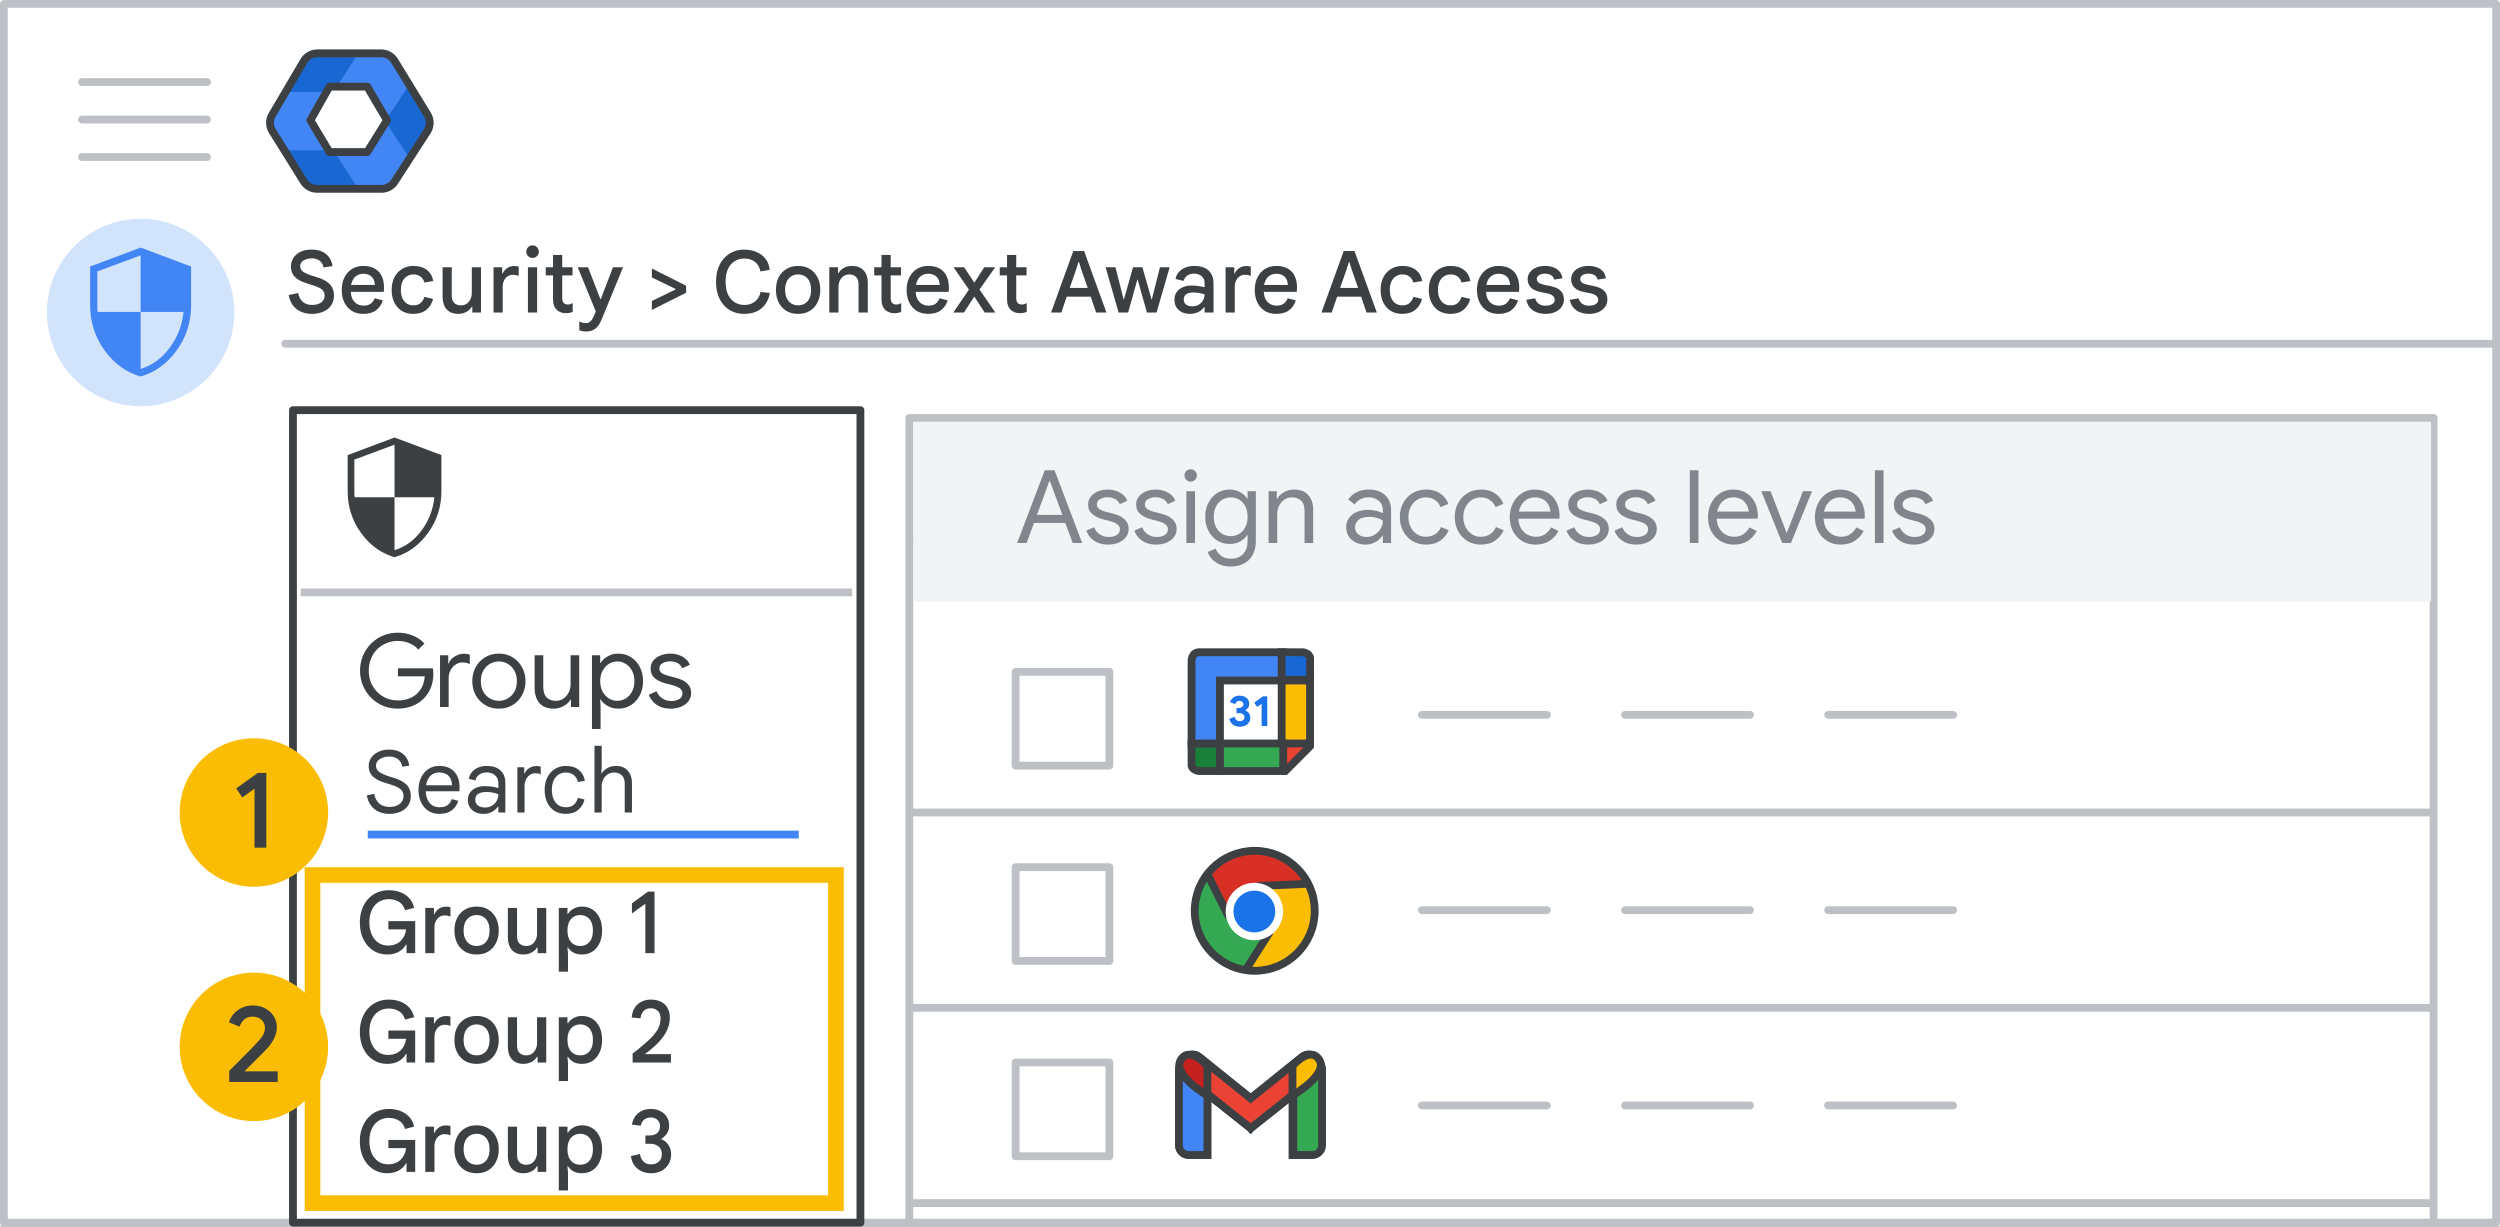 <svg width="320" height="157" viewBox="0 0 320 157" fill="none" xmlns="http://www.w3.org/2000/svg">
<rect x="0" y="0" width="320" height="157" fill="#333333" stroke="none"/>
<g id="admin-caa-group-search" clip-path="url(#clip0_1_18381)">
<rect width="320" height="157" fill="white"/>
<rect id="Rectangle" x="0.5" y="0.5" width="319" height="156" fill="white" stroke="#BDC1C6" stroke-linejoin="round"/>
<path id="Line" d="M36.5 44H319" stroke="#BDC1C6" stroke-linecap="round"/>
<g id="Admin icon - illustrated">
<g id="Group">
<path id="Vector" d="M36.407 19.233L38.831 23.168C39.214 23.791 39.922 24.174 40.688 24.174H45.849L44.92 21.531L42.688 19.233L39.547 18.721L36.407 19.233Z" fill="#1967D2"/>
<path id="Vector_2" d="M54.859 14.494L52.506 10.673L50.482 12.774L49.287 15.5L50.585 18.417L52.49 20.35L54.859 16.506C55.242 15.883 55.242 15.117 54.859 14.494Z" fill="#1967D2"/>
<path id="Vector_3" d="M45.85 6.826H40.69C39.923 6.826 39.215 7.209 38.832 7.832L36.407 11.767L39.547 12.278L42.688 11.767L44.98 9.469L45.85 6.826Z" fill="#1967D2"/>
<path id="Vector_4" d="M40.299 15.5L42.688 11.767H36.408L34.728 14.494C34.345 15.117 34.345 15.883 34.728 16.506L36.408 19.233H42.688L40.299 15.5Z" fill="#4285F4"/>
<path id="Vector_5" d="M46.898 11.767L49.287 15.5L52.505 10.673L50.755 7.832C50.372 7.209 49.663 6.826 48.897 6.826H45.85L42.688 11.767H46.898Z" fill="#4285F4"/>
<path id="Vector_6" d="M46.898 19.233H42.688L45.85 24.174H48.897C49.663 24.174 50.372 23.791 50.755 23.168L52.491 20.35L49.287 15.5L46.898 19.233Z" fill="#4285F4"/>
</g>
<path id="Path 19" fill-rule="evenodd" clip-rule="evenodd" d="M42.168 11.092H47.008L49.538 15.396L47.008 19.459H42.168L39.732 15.396L42.168 11.092Z" fill="white" stroke="#3C4043" stroke-linejoin="round"/>
<path id="Path 19_2" fill-rule="evenodd" clip-rule="evenodd" d="M38.894 7.811C39.253 7.201 39.909 6.826 40.617 6.826H48.793C49.49 6.826 50.136 7.188 50.499 7.783L54.714 14.676C55.115 15.332 55.104 16.16 54.686 16.806L50.506 23.261C50.137 23.83 49.505 24.174 48.827 24.174H40.584C39.894 24.174 39.252 23.818 38.887 23.232L34.862 16.778C34.467 16.146 34.457 15.347 34.835 14.705L38.894 7.811Z" stroke="#3C4043" stroke-linejoin="round"/>
</g>
<g id="Menu">
<path id="Line_2" d="M10.5 10.5H26.5" stroke="#BDC1C6" stroke-linecap="round" stroke-linejoin="round"/>
<path id="Line_3" d="M10.5 15.3H26.5" stroke="#BDC1C6" stroke-linecap="round" stroke-linejoin="round"/>
<path id="Line_4" d="M10.5 20.1H26.5" stroke="#BDC1C6" stroke-linecap="round" stroke-linejoin="round"/>
</g>
<g id="nav-directory-on">
<path id="Path" d="M18 52C22.854 52 27.23 49.076 29.087 44.591C30.944 40.107 29.916 34.945 26.484 31.514C23.051 28.082 17.889 27.056 13.405 28.915C8.921 30.773 5.998 35.15 6 40.004C6 43.186 7.264 46.238 9.515 48.488C11.765 50.738 14.818 52.001 18 52Z" fill="#D2E3FC"/>
<g id="security_BASELINE_P900">
<path id="Shape" fill-rule="evenodd" clip-rule="evenodd" d="M13.373 44.834C14.596 46.534 16.139 47.654 18 48.192C19.862 47.654 21.404 46.534 22.627 44.834C23.85 43.134 24.462 41.223 24.462 39.1V34.115L18 31.692L11.539 34.115V39.1C11.539 41.223 12.15 43.134 13.373 44.834ZM21.739 44.489C20.739 45.85 19.492 46.761 18 47.223V39.931H23.492C23.323 41.608 22.739 43.127 21.739 44.489ZM18 32.685V39.931H12.508C12.477 39.761 12.462 39.615 12.462 39.492V39.1V34.738L18 32.685Z" fill="#4285F4"/>
</g>
</g>
<g id="Group_2">
<path id="Line 2" d="M116.803 69H311.092" stroke="#BDC1C6" stroke-linecap="round" stroke-linejoin="round"/>
<rect id="Rectangle_2" x="116.395" y="53.5" width="195.105" height="111" stroke="#BDC1C6" stroke-linejoin="round"/>
<rect id="Rectangle_3" x="116.895" y="54" width="194.289" height="23" fill="#F1F3F4"/>
</g>
<rect id="Rectangle_4" x="37.5" y="52.5" width="72.632" height="104" fill="white" stroke="#3C4043" stroke-linejoin="round"/>
<path id="Line_5" d="M47.572 111.823H101.742" stroke="#4285F4" stroke-linecap="square"/>
<g id="nnav-security">
<path id="Shape_2" fill-rule="evenodd" clip-rule="evenodd" d="M46.203 68.203C47.339 69.782 48.771 70.821 50.5 71.321C52.229 70.821 53.661 69.782 54.796 68.203C55.932 66.625 56.5 64.85 56.5 62.879V58.25L50.5 56L44.5 58.25V62.879C44.5 64.85 45.068 66.625 46.203 68.203ZM53.971 67.883C53.043 69.147 51.886 69.993 50.5 70.421V63.65H55.6C55.443 65.207 54.9 66.618 53.971 67.883ZM50.5 56.921V63.65H45.4C45.371 63.493 45.357 63.357 45.357 63.243V62.879V58.829L50.5 56.921Z" fill="#3C4043"/>
</g>
<path id="Line 2_2" d="M116.803 104H311.092" stroke="#BDC1C6" stroke-linecap="round" stroke-linejoin="round"/>
<path id="Line 2_3" d="M116.803 129H311.092" stroke="#BDC1C6" stroke-linecap="round" stroke-linejoin="round"/>
<path id="Line 2_4" d="M116.803 154H311.092" stroke="#BDC1C6" stroke-linecap="round" stroke-linejoin="round"/>
<g id="Group 5">
<g id="Group 2">
<path id="Line_6" d="M208 91.5H224" stroke="#BDC1C6" stroke-linecap="round"/>
<path id="Line_7" d="M182 91.5H198" stroke="#BDC1C6" stroke-linecap="round"/>
<path id="Line_8" d="M234 91.5H250" stroke="#BDC1C6" stroke-linecap="round"/>
</g>
<g id="Calendar icon - illustrated">
<path id="Path 5" fill-rule="evenodd" clip-rule="evenodd" d="M152.518 95.165H156.156V98.693H153.432C153.432 98.693 152.517 98.55 152.517 97.928C152.517 97.306 152.518 95.165 152.518 95.165Z" fill="#188038" stroke="#3C4043"/>
<rect id="white bg" x="156.156" y="87.025" width="8.348" height="8.348" fill="white"/>
<path id="Path_2" fill-rule="evenodd" clip-rule="evenodd" d="M164.255 87.107H156.156V95.165H152.518V84.64C152.518 84.64 152.489 83.484 153.515 83.484C154.54 83.484 164.255 83.484 164.255 83.484V87.107Z" fill="#4285F4" stroke="#3C4043"/>
<g id="31">
<path id="Path_3" d="M158.701 93.024C158.378 93.024 158.094 92.938 157.847 92.768C157.6 92.597 157.43 92.349 157.338 92.022L158.028 91.749C158.072 91.931 158.152 92.071 158.267 92.169C158.382 92.268 158.527 92.317 158.701 92.317C158.861 92.317 158.999 92.269 159.116 92.172C159.233 92.076 159.291 91.953 159.291 91.805C159.291 91.645 159.229 91.518 159.105 91.424C158.98 91.329 158.812 91.282 158.601 91.282H158.273V90.62H158.573C158.736 90.62 158.875 90.579 158.988 90.497C159.101 90.415 159.157 90.297 159.157 90.141C159.157 90.015 159.111 89.911 159.018 89.829C158.926 89.748 158.807 89.707 158.662 89.707C158.51 89.707 158.388 89.748 158.295 89.829C158.202 89.911 158.137 90.013 158.1 90.135L157.438 89.863C157.516 89.64 157.66 89.447 157.869 89.284C158.079 89.121 158.345 89.039 158.668 89.039C158.905 89.039 159.118 89.084 159.305 89.173C159.492 89.262 159.638 89.383 159.742 89.537C159.846 89.691 159.898 89.865 159.898 90.058C159.898 90.262 159.85 90.436 159.756 90.581C159.661 90.725 159.547 90.831 159.413 90.898V90.942C159.599 91.017 159.749 91.133 159.864 91.293C159.979 91.453 160.037 91.645 160.037 91.872C160.037 92.091 159.981 92.287 159.87 92.462C159.759 92.636 159.602 92.773 159.4 92.874C159.197 92.974 158.965 93.024 158.701 93.024Z" fill="#1A73E8"/>
<path id="Path_4" d="M161.484 90.08L160.911 90.497L160.543 89.935L161.662 89.128H162.213V92.935H161.484V90.08Z" fill="#1A73E8"/>
</g>
<path id="Path 5_2" fill-rule="evenodd" clip-rule="evenodd" d="M167.69 87.012H164.051V83.484H166.775C166.775 83.484 167.69 83.626 167.69 84.249C167.69 84.871 167.69 87.012 167.69 87.012Z" fill="#1967D2" stroke="#3C4043"/>
<path id="Path 3" fill-rule="evenodd" clip-rule="evenodd" d="M164.052 99V95.26H167.96L164.052 99Z" fill="#EA4335"/>
<path id="Line_9" d="M167.68 95.522L164.522 98.694" stroke="#3C4043" stroke-linecap="round"/>
<path id="Path 2" fill-rule="evenodd" clip-rule="evenodd" d="M164.052 87.107H167.684V95.165H164.052L164.052 87.107Z" fill="#FBBC04" stroke="#3C4043"/>
<path id="Path 4" fill-rule="evenodd" clip-rule="evenodd" d="M156.156 95.165V98.693H164.254V95.165H156.156Z" fill="#34A853" stroke="#3C4043"/>
</g>
<rect id="Rectangle_5" x="130" y="86" width="12" height="12" fill="white" stroke="#BDC1C6" stroke-linejoin="round"/>
</g>
<g id="Group 4">
<g id="Group 2_2">
<path id="Line_10" d="M208 141.5H224" stroke="#BDC1C6" stroke-linecap="round"/>
<path id="Line_11" d="M182 141.5H198" stroke="#BDC1C6" stroke-linecap="round"/>
<path id="Line_12" d="M234 141.5H250" stroke="#BDC1C6" stroke-linecap="round"/>
</g>
<g id="Gmail icon - illustrated">
<g id="white bg_2">
<path id="Rectangle_6" d="M150.909 136.918C150.909 136.231 151.466 135.674 152.153 135.674H153.302C153.988 135.674 154.545 136.231 154.545 136.918V147.836H152.153C151.466 147.836 150.909 147.279 150.909 146.592V136.918Z" fill="white" stroke="#3C4043"/>
<path id="Rectangle_7" d="M165.438 136.918C165.438 136.231 165.995 135.674 166.682 135.674H167.865C168.552 135.674 169.108 136.231 169.108 136.918V146.592C169.108 147.279 168.552 147.836 167.865 147.836H165.438V136.918Z" fill="white" stroke="#3C4043"/>
<g id="Combined Shape">
<path fill-rule="evenodd" clip-rule="evenodd" d="M168.854 135.882C169.283 136.408 169.201 137.168 168.67 137.59L160.086 144.415L160.086 144.416L160.086 144.416L160.086 144.416L160.086 144.415L151.503 137.59C150.972 137.168 150.889 136.408 151.318 135.882L151.667 135.453C152.108 134.912 152.919 134.827 153.462 135.265L160.086 140.596L166.71 135.265C167.254 134.827 168.064 134.912 168.505 135.453L168.854 135.882Z" fill="white"/>
<path d="M168.67 137.59L168.981 137.981V137.981L168.67 137.59ZM168.854 135.882L169.242 135.566V135.566L168.854 135.882ZM160.086 144.415L159.775 144.024L159.734 144.057L159.701 144.097L160.086 144.415ZM160.086 144.416L159.771 144.804L160.156 145.116L160.471 144.734L160.086 144.416ZM160.086 144.416L160.401 144.028L160.091 143.775L159.777 144.023L160.086 144.416ZM160.086 144.416L159.701 144.734L160.012 145.111L160.395 144.808L160.086 144.416ZM160.086 144.415L160.471 144.097L160.438 144.057L160.397 144.024L160.086 144.415ZM151.503 137.59L151.191 137.981L151.191 137.981L151.503 137.59ZM151.318 135.882L150.93 135.566H150.93L151.318 135.882ZM151.667 135.453L151.28 135.137H151.28L151.667 135.453ZM153.462 135.265L153.776 134.875L153.462 135.265ZM160.086 140.596L159.773 140.986L160.086 141.238L160.4 140.986L160.086 140.596ZM166.71 135.265L167.023 135.654V135.654L166.71 135.265ZM168.505 135.453L168.893 135.137V135.137L168.505 135.453ZM168.981 137.981C169.73 137.386 169.846 136.308 169.242 135.566L168.467 136.198C168.719 136.508 168.671 136.95 168.358 137.199L168.981 137.981ZM160.397 144.807L168.981 137.981L168.358 137.199L159.775 144.024L160.397 144.807ZM159.701 144.097L159.701 144.097L160.471 144.734L160.472 144.734L159.701 144.097ZM160.401 144.028L160.401 144.028L159.771 144.804L159.771 144.804L160.401 144.028ZM160.395 144.808L160.396 144.808L159.777 144.023L159.777 144.023L160.395 144.808ZM159.701 144.734L159.701 144.734L160.471 144.097L160.471 144.097L159.701 144.734ZM160.397 144.024L151.814 137.199L151.191 137.981L159.775 144.807L160.397 144.024ZM151.814 137.199C151.501 136.95 151.453 136.508 151.705 136.198L150.93 135.566C150.326 136.308 150.443 137.386 151.191 137.981L151.814 137.199ZM151.705 136.198L152.055 135.769L151.28 135.137L150.93 135.566L151.705 136.198ZM152.055 135.769C152.322 135.441 152.819 135.389 153.149 135.654L153.776 134.875C153.018 134.265 151.894 134.383 151.28 135.137L152.055 135.769ZM153.149 135.654L159.773 140.986L160.4 140.207L153.776 134.875L153.149 135.654ZM166.396 134.875L159.773 140.207L160.4 140.986L167.023 135.654L166.396 134.875ZM168.893 135.137C168.278 134.383 167.154 134.265 166.396 134.875L167.023 135.654C167.353 135.389 167.85 135.441 168.117 135.769L168.893 135.137ZM169.242 135.566L168.893 135.137L168.117 135.769L168.467 136.198L169.242 135.566Z" fill="#3C4043"/>
</g>
<path id="Path 4_2" fill-rule="evenodd" clip-rule="evenodd" d="M165.438 140.235V136.434C165.438 136.434 167.732 133.774 168.879 135.674C170.026 137.574 165.438 140.235 165.438 140.235Z" fill="white"/>
<path id="Path 4_3" fill-rule="evenodd" clip-rule="evenodd" d="M154.579 140.235V136.434C154.579 136.434 152.285 133.774 151.138 135.674C149.991 137.574 154.579 140.235 154.579 140.235Z" fill="white"/>
</g>
<path id="Rectangle_8" d="M150.909 136.918C150.909 136.231 151.466 135.674 152.153 135.674H153.302C153.989 135.674 154.546 136.231 154.546 136.918V147.836H152.153C151.466 147.836 150.909 147.279 150.909 146.592V136.918Z" fill="#4285F4" stroke="#3C4043"/>
<path id="Rectangle_9" d="M165.547 136.918C165.547 136.231 166.104 135.674 166.791 135.674H167.983C168.67 135.674 169.227 136.231 169.227 136.918V146.592C169.227 147.279 168.67 147.836 167.983 147.836H165.547V136.918Z" fill="#34A853" stroke="#3C4043"/>
<g id="Combined Shape_2">
<path fill-rule="evenodd" clip-rule="evenodd" d="M168.854 135.882C169.282 136.408 169.2 137.168 168.669 137.59L160.085 144.415L160.085 144.416L160.085 144.415L160.085 144.416L160.085 144.415L151.502 137.59C150.971 137.168 150.889 136.408 151.317 135.882L151.666 135.453C152.107 134.912 152.918 134.827 153.462 135.264L160.085 140.596L166.709 135.264C167.253 134.827 168.063 134.912 168.504 135.453L168.854 135.882Z" fill="#EA4335"/>
<path d="M168.669 137.59L168.98 137.981V137.981L168.669 137.59ZM168.854 135.882L169.241 135.566L169.241 135.566L168.854 135.882ZM160.085 144.415L159.774 144.024L159.733 144.057L159.7 144.097L160.085 144.415ZM160.085 144.416L159.77 144.804L160.155 145.116L160.471 144.734L160.085 144.416ZM160.085 144.415L160.401 144.027L160.09 143.775L159.776 144.023L160.085 144.415ZM160.085 144.416L159.7 144.734L160.011 145.111L160.395 144.808L160.085 144.416ZM160.085 144.415L160.471 144.097L160.437 144.057L160.396 144.024L160.085 144.415ZM151.502 137.59L151.813 137.199H151.813L151.502 137.59ZM151.317 135.882L150.929 135.566H150.929L151.317 135.882ZM151.666 135.453L151.279 135.137H151.279L151.666 135.453ZM153.462 135.264L153.775 134.875V134.875L153.462 135.264ZM160.085 140.596L159.772 140.986L160.085 141.238L160.399 140.986L160.085 140.596ZM166.709 135.264L167.023 135.654V135.654L166.709 135.264ZM168.504 135.453L168.892 135.137V135.137L168.504 135.453ZM168.98 137.981C169.729 137.386 169.846 136.308 169.241 135.566L168.466 136.198C168.718 136.508 168.671 136.95 168.358 137.199L168.98 137.981ZM160.397 144.807L168.98 137.981L168.358 137.199L159.774 144.024L160.397 144.807ZM159.7 144.097L159.7 144.097L160.471 144.734L160.471 144.734L159.7 144.097ZM160.401 144.027L160.401 144.027L159.77 144.804L159.77 144.804L160.401 144.027ZM160.395 144.808L160.395 144.808L159.776 144.023L159.776 144.023L160.395 144.808ZM159.7 144.734L159.7 144.734L160.471 144.097L160.471 144.097L159.7 144.734ZM160.396 144.024L151.813 137.199L151.191 137.981L159.774 144.807L160.396 144.024ZM151.813 137.199C151.5 136.95 151.452 136.508 151.705 136.198L150.929 135.566C150.325 136.308 150.442 137.386 151.191 137.981L151.813 137.199ZM151.705 136.198L152.054 135.769L151.279 135.137L150.929 135.566L151.705 136.198ZM152.054 135.769C152.321 135.441 152.819 135.389 153.148 135.654L153.775 134.875C153.017 134.265 151.893 134.383 151.279 135.137L152.054 135.769ZM153.148 135.654L159.772 140.986L160.399 140.207L153.775 134.875L153.148 135.654ZM166.396 134.875L159.772 140.207L160.399 140.986L167.023 135.654L166.396 134.875ZM168.892 135.137C168.277 134.383 167.153 134.265 166.396 134.875L167.023 135.654C167.352 135.389 167.849 135.441 168.117 135.769L168.892 135.137ZM169.241 135.566L168.892 135.137L168.117 135.769L168.466 136.198L169.241 135.566Z" fill="#3C4043"/>
</g>
<path id="Path 4_4" fill-rule="evenodd" clip-rule="evenodd" d="M165.438 140.235V136.434C165.438 136.434 167.732 133.774 168.879 135.674C170.026 137.574 165.438 140.235 165.438 140.235Z" fill="#FBBC04" stroke="#3C4043"/>
<path id="Path 4_5" fill-rule="evenodd" clip-rule="evenodd" d="M154.545 140.235V136.434C154.545 136.434 152.273 133.774 151.136 135.674C150 137.574 154.545 140.235 154.545 140.235Z" fill="#C5221F" stroke="#3C4043"/>
</g>
<rect id="Rectangle_10" x="130" y="136" width="12" height="12" fill="white" stroke="#BDC1C6" stroke-linejoin="round"/>
</g>
<g id="Group 3">
<g id="Group 2_3">
<path id="Line_13" d="M208 116.5H224" stroke="#BDC1C6" stroke-linecap="round"/>
<path id="Line_14" d="M182 116.5H198" stroke="#BDC1C6" stroke-linecap="round"/>
<path id="Line_15" d="M234 116.5H250" stroke="#BDC1C6" stroke-linecap="round"/>
</g>
<g id="Chrome icon - illustrated">
<path id="Path 22" fill-rule="evenodd" clip-rule="evenodd" d="M167.497 113C168.252 113.218 160.56 113.32 160.56 113.32L159.095 114.316L158.524 115.018L158.153 115.822L157.672 116.395L157.297 117.744C157.297 117.744 154.05 112.966 154.056 112.475C155.6 108.997 163.447 106.05 167.497 113Z" fill="#D93025"/>
<path id="Path 22_2" fill-rule="evenodd" clip-rule="evenodd" d="M154.393 111.785C154.299 111.005 157.52 118.052 157.52 118.052L158.888 119.005L159.757 119.256L160.642 119.284L161.358 119.502L162.746 119.32C162.746 119.32 159.549 124.298 159.095 124.484C154.188 123.072 150.43 117.744 154.393 111.785Z" fill="#34A853"/>
<path id="Path 22_3" fill-rule="evenodd" clip-rule="evenodd" d="M159.357 124.493C158.932 124.853 162.947 118.497 162.947 118.497L163.001 116.831L162.739 115.965L162.28 115.208L162.073 114.489L161.164 113.424C161.164 113.424 167.23 112.938 167.633 113.218C170.089 117.844 166.867 125.049 159.357 124.493Z" fill="#FBBC04"/>
<circle id="Oval" cx="160.604" cy="116.583" r="7.679" stroke="#3C4043"/>
<path id="Line_16" d="M154.683 112.131L157.08 116.945" stroke="#3C4043" stroke-linecap="square"/>
<path id="Line 15" d="M161.486 113.388L167.167 113.132" stroke="#3C4043" stroke-linecap="square"/>
<path id="Line 2_5" d="M162.296 119.672L159.611 123.904" stroke="#3C4043" stroke-linecap="square"/>
<path id="Oval_2" d="M163.734 116.674C163.734 118.427 162.312 119.849 160.559 119.849C158.806 119.849 157.385 118.427 157.385 116.674C157.385 114.921 158.806 113.5 160.559 113.5C162.312 113.5 163.734 114.921 163.734 116.674Z" fill="#1A73E8" stroke="white"/>
</g>
<rect id="Rectangle_11" x="130" y="111" width="12" height="12" fill="white" stroke="#BDC1C6" stroke-linejoin="round"/>
</g>
<g id="Numbers/1">
<g id="1">
<circle id="Oval_3" cx="32.5" cy="104" r="9.5" fill="#FBBC04"/>
<path id="1_2" d="M34.09 108.5V98.924H33.012L30.24 100.912L31.01 102.074L32.578 100.954V108.5H34.09Z" fill="#3C4043"/>
</g>
</g>
<g id="Numbers/2">
<g id="2">
<circle id="Oval_4" cx="32.5" cy="134" r="9.5" fill="#FBBC04"/>
<path id="2_2" d="M35.546 138.5V137.128H31.346L31.332 137.086C31.603 136.806 32 136.409 32.522 135.896C32.727 135.691 32.925 135.493 33.114 135.305L33.908 134.51C34.925 133.493 35.434 132.48 35.434 131.472C35.434 130.968 35.306 130.506 35.049 130.086C34.792 129.666 34.431 129.33 33.964 129.078C33.498 128.826 32.961 128.7 32.354 128.7C31.794 128.7 31.299 128.812 30.87 129.036C30.441 129.26 30.098 129.535 29.841 129.862C29.584 130.189 29.41 130.52 29.316 130.856L30.674 131.416C30.777 131.071 30.966 130.77 31.241 130.513C31.517 130.256 31.878 130.128 32.326 130.128C32.812 130.128 33.197 130.266 33.481 130.541C33.766 130.816 33.908 131.141 33.908 131.514C33.908 131.878 33.834 132.195 33.684 132.466C33.535 132.737 33.255 133.087 32.844 133.516C32.52 133.875 31.798 134.616 30.678 135.739L29.587 136.83L29.344 137.072V138.5H35.546Z" fill="#3C4043"/>
</g>
</g>
<path id="Line_17" d="M39 75.823H108.572" stroke="#BDC1C6" stroke-linecap="square"/>
<path id="Line_18" d="M47.572 106.823H101.742" stroke="#4285F4" stroke-linecap="square"/>
<rect id="Rectangle_12" x="40" y="112" width="67" height="42" stroke="#FBBC04" stroke-width="2"/>
<path id="Groups" d="M50.908 90.708C50.249 90.708 49.625 90.587 49.036 90.344C48.455 90.101 47.944 89.759 47.502 89.317C47.06 88.875 46.713 88.359 46.462 87.77C46.211 87.181 46.085 86.539 46.085 85.846C46.085 85.153 46.211 84.511 46.462 83.922C46.713 83.333 47.06 82.817 47.502 82.375C47.944 81.933 48.455 81.591 49.036 81.348C49.625 81.105 50.249 80.984 50.908 80.984C51.593 80.984 52.234 81.105 52.832 81.348C53.439 81.591 53.937 81.933 54.327 82.375L53.547 83.155C53.348 82.912 53.109 82.709 52.832 82.544C52.555 82.379 52.256 82.254 51.935 82.167C51.614 82.08 51.276 82.037 50.921 82.037C50.427 82.037 49.955 82.128 49.504 82.31C49.053 82.483 48.655 82.739 48.308 83.077C47.97 83.406 47.701 83.805 47.502 84.273C47.303 84.741 47.203 85.265 47.203 85.846C47.203 86.427 47.303 86.951 47.502 87.419C47.71 87.887 47.987 88.29 48.334 88.628C48.681 88.957 49.075 89.213 49.517 89.395C49.968 89.568 50.436 89.655 50.921 89.655C51.337 89.655 51.74 89.599 52.13 89.486C52.529 89.365 52.884 89.183 53.196 88.94C53.517 88.689 53.781 88.368 53.989 87.978C54.197 87.588 54.323 87.12 54.366 86.574H50.934V85.547H55.406C55.423 85.66 55.436 85.768 55.445 85.872C55.462 85.976 55.471 86.089 55.471 86.21V86.223C55.471 86.89 55.358 87.501 55.133 88.056C54.908 88.602 54.591 89.074 54.184 89.473C53.777 89.863 53.296 90.166 52.741 90.383C52.186 90.6 51.575 90.708 50.908 90.708ZM56.323 90.5V83.87H57.376V84.936H57.428C57.515 84.685 57.658 84.468 57.857 84.286C58.065 84.095 58.299 83.948 58.559 83.844C58.828 83.731 59.092 83.675 59.352 83.675C59.551 83.675 59.707 83.688 59.82 83.714C59.933 83.731 60.037 83.762 60.132 83.805V85.001C59.993 84.932 59.842 84.88 59.677 84.845C59.521 84.81 59.361 84.793 59.196 84.793C58.875 84.793 58.581 84.884 58.312 85.066C58.043 85.248 57.827 85.491 57.662 85.794C57.506 86.097 57.428 86.431 57.428 86.795V90.5H56.323ZM63.859 90.708C63.192 90.708 62.603 90.552 62.091 90.24C61.58 89.928 61.177 89.508 60.882 88.979C60.596 88.442 60.453 87.844 60.453 87.185C60.453 86.526 60.596 85.933 60.882 85.404C61.177 84.867 61.58 84.442 62.091 84.13C62.603 83.818 63.192 83.662 63.859 83.662C64.527 83.662 65.116 83.822 65.627 84.143C66.139 84.455 66.537 84.88 66.823 85.417C67.118 85.946 67.265 86.535 67.265 87.185C67.265 87.844 67.118 88.442 66.823 88.979C66.537 89.508 66.139 89.928 65.627 90.24C65.116 90.552 64.527 90.708 63.859 90.708ZM63.859 89.707C64.258 89.707 64.631 89.607 64.977 89.408C65.333 89.209 65.619 88.923 65.835 88.55C66.052 88.169 66.16 87.714 66.16 87.185C66.16 86.656 66.052 86.206 65.835 85.833C65.619 85.452 65.333 85.161 64.977 84.962C64.631 84.763 64.258 84.663 63.859 84.663C63.461 84.663 63.084 84.763 62.728 84.962C62.373 85.161 62.087 85.452 61.87 85.833C61.654 86.206 61.545 86.656 61.545 87.185C61.545 87.714 61.654 88.169 61.87 88.55C62.087 88.923 62.373 89.209 62.728 89.408C63.084 89.607 63.461 89.707 63.859 89.707ZM70.89 90.708C70.075 90.708 69.46 90.47 69.044 89.993C68.637 89.516 68.433 88.866 68.433 88.043V83.87H69.538V87.874C69.538 88.533 69.69 89.005 69.993 89.291C70.296 89.568 70.673 89.707 71.124 89.707C71.514 89.707 71.852 89.607 72.138 89.408C72.424 89.2 72.645 88.936 72.801 88.615C72.957 88.294 73.035 87.961 73.035 87.614V83.87H74.14V90.5H73.087V89.538H73.035C72.922 89.746 72.753 89.941 72.528 90.123C72.311 90.296 72.06 90.435 71.774 90.539C71.497 90.652 71.202 90.708 70.89 90.708ZM75.772 93.308V83.87H76.825V84.858H76.877C76.999 84.65 77.168 84.455 77.384 84.273C77.609 84.091 77.87 83.944 78.164 83.831C78.459 83.718 78.784 83.662 79.139 83.662C79.746 83.662 80.287 83.814 80.764 84.117C81.241 84.42 81.618 84.836 81.895 85.365C82.172 85.894 82.311 86.5 82.311 87.185C82.311 87.87 82.172 88.476 81.895 89.005C81.618 89.534 81.241 89.95 80.764 90.253C80.287 90.556 79.746 90.708 79.139 90.708C78.611 90.708 78.147 90.587 77.748 90.344C77.35 90.101 77.059 89.828 76.877 89.525H76.825L76.877 90.435V93.308H75.772ZM79.022 89.707C79.403 89.707 79.759 89.607 80.088 89.408C80.426 89.2 80.695 88.905 80.894 88.524C81.102 88.143 81.206 87.696 81.206 87.185C81.206 86.665 81.102 86.219 80.894 85.846C80.695 85.465 80.426 85.174 80.088 84.975C79.759 84.767 79.403 84.663 79.022 84.663C78.641 84.663 78.281 84.767 77.943 84.975C77.614 85.174 77.345 85.465 77.137 85.846C76.929 86.219 76.825 86.665 76.825 87.185C76.825 87.705 76.929 88.156 77.137 88.537C77.345 88.91 77.614 89.2 77.943 89.408C78.281 89.607 78.641 89.707 79.022 89.707ZM85.843 90.708C85.349 90.708 84.911 90.63 84.53 90.474C84.157 90.309 83.845 90.093 83.594 89.824C83.351 89.547 83.169 89.248 83.048 88.927L84.036 88.485C84.209 88.884 84.461 89.191 84.79 89.408C85.119 89.625 85.496 89.733 85.921 89.733C86.328 89.733 86.666 89.651 86.935 89.486C87.212 89.321 87.351 89.079 87.351 88.758C87.351 88.559 87.295 88.394 87.182 88.264C87.069 88.125 86.905 88.008 86.688 87.913C86.471 87.818 86.207 87.731 85.895 87.653L85.089 87.445C84.777 87.358 84.482 87.237 84.205 87.081C83.928 86.925 83.702 86.726 83.529 86.483C83.364 86.232 83.282 85.928 83.282 85.573C83.282 85.174 83.399 84.832 83.633 84.546C83.867 84.26 84.175 84.043 84.556 83.896C84.937 83.74 85.345 83.662 85.778 83.662C86.159 83.662 86.515 83.718 86.844 83.831C87.182 83.935 87.477 84.095 87.728 84.312C87.979 84.52 88.17 84.78 88.3 85.092L87.338 85.534C87.173 85.205 86.952 84.975 86.675 84.845C86.398 84.715 86.09 84.65 85.752 84.65C85.388 84.65 85.072 84.732 84.803 84.897C84.534 85.053 84.4 85.27 84.4 85.547C84.4 85.824 84.508 86.032 84.725 86.171C84.95 86.31 85.223 86.422 85.544 86.509L86.506 86.756C87.156 86.921 87.646 87.168 87.975 87.497C88.304 87.818 88.469 88.212 88.469 88.68C88.469 89.096 88.352 89.456 88.118 89.759C87.884 90.062 87.568 90.296 87.169 90.461C86.77 90.626 86.328 90.708 85.843 90.708Z" fill="#3C4043"/>
<path id="Security &#62; Context A" d="M39.954 40.176C39.419 40.176 38.942 40.084 38.524 39.901C38.106 39.718 37.761 39.446 37.49 39.087C37.226 38.728 37.046 38.288 36.951 37.767L38.161 37.503C38.242 37.958 38.432 38.328 38.733 38.614C39.034 38.893 39.444 39.032 39.965 39.032C40.28 39.032 40.555 38.984 40.79 38.889C41.032 38.794 41.219 38.658 41.351 38.482C41.483 38.299 41.549 38.09 41.549 37.855C41.549 37.606 41.49 37.4 41.373 37.239C41.263 37.078 41.083 36.938 40.834 36.821C40.592 36.696 40.269 36.575 39.866 36.458L39.283 36.271C39.034 36.198 38.788 36.106 38.546 35.996C38.304 35.886 38.084 35.747 37.886 35.578C37.688 35.409 37.53 35.204 37.413 34.962C37.296 34.72 37.237 34.434 37.237 34.104C37.237 33.701 37.343 33.338 37.556 33.015C37.769 32.685 38.069 32.425 38.458 32.234C38.854 32.043 39.323 31.948 39.866 31.948C40.416 31.948 40.882 32.04 41.263 32.223C41.644 32.406 41.941 32.659 42.154 32.982C42.374 33.297 42.51 33.657 42.561 34.06L41.417 34.236C41.373 34.001 41.285 33.796 41.153 33.62C41.021 33.444 40.849 33.308 40.636 33.213C40.431 33.118 40.178 33.07 39.877 33.07C39.598 33.07 39.349 33.114 39.129 33.202C38.909 33.283 38.737 33.396 38.612 33.543C38.487 33.69 38.425 33.862 38.425 34.06C38.425 34.353 38.553 34.595 38.81 34.786C39.067 34.969 39.448 35.138 39.954 35.292L40.526 35.468C40.834 35.563 41.12 35.673 41.384 35.798C41.655 35.923 41.89 36.077 42.088 36.26C42.293 36.443 42.455 36.663 42.572 36.92C42.689 37.169 42.748 37.474 42.748 37.833C42.748 38.214 42.675 38.552 42.528 38.845C42.381 39.138 42.176 39.384 41.912 39.582C41.655 39.78 41.358 39.927 41.021 40.022C40.684 40.125 40.328 40.176 39.954 40.176ZM46.49 40.176C45.933 40.176 45.445 40.048 45.027 39.791C44.617 39.527 44.298 39.164 44.07 38.702C43.85 38.24 43.74 37.712 43.74 37.118C43.74 36.502 43.858 35.963 44.092 35.501C44.327 35.039 44.65 34.68 45.06 34.423C45.478 34.166 45.955 34.038 46.49 34.038C47.077 34.038 47.565 34.148 47.953 34.368C48.349 34.588 48.646 34.903 48.844 35.314C49.05 35.725 49.152 36.216 49.152 36.788C49.152 36.891 49.149 36.993 49.141 37.096C49.141 37.191 49.134 37.279 49.119 37.36H44.895C44.917 37.69 44.983 37.976 45.093 38.218C45.233 38.511 45.427 38.735 45.676 38.889C45.926 39.043 46.212 39.12 46.534 39.12C46.938 39.12 47.249 39.032 47.469 38.856C47.697 38.673 47.862 38.445 47.964 38.174L48.998 38.449C48.852 38.948 48.573 39.362 48.162 39.692C47.752 40.015 47.194 40.176 46.49 40.176ZM44.939 36.469H47.986C47.972 36.249 47.931 36.051 47.865 35.875C47.799 35.699 47.704 35.549 47.579 35.424C47.455 35.299 47.301 35.204 47.117 35.138C46.941 35.072 46.736 35.039 46.501 35.039C46.186 35.039 45.904 35.12 45.654 35.281C45.412 35.435 45.225 35.666 45.093 35.974C45.027 36.121 44.976 36.286 44.939 36.469ZM52.893 40.176C52.343 40.176 51.859 40.051 51.441 39.802C51.03 39.545 50.708 39.186 50.473 38.724C50.246 38.262 50.132 37.723 50.132 37.107C50.132 36.484 50.249 35.945 50.484 35.49C50.726 35.028 51.056 34.672 51.474 34.423C51.899 34.166 52.387 34.038 52.937 34.038C53.626 34.038 54.195 34.21 54.642 34.555C55.089 34.9 55.361 35.373 55.456 35.974L54.312 36.161C54.239 35.846 54.081 35.596 53.839 35.413C53.604 35.222 53.296 35.127 52.915 35.127C52.614 35.127 52.343 35.204 52.101 35.358C51.859 35.505 51.665 35.725 51.518 36.018C51.379 36.311 51.309 36.674 51.309 37.107C51.309 37.532 51.379 37.895 51.518 38.196C51.657 38.489 51.848 38.713 52.09 38.867C52.332 39.014 52.607 39.087 52.915 39.087C53.282 39.087 53.579 38.995 53.806 38.812C54.041 38.629 54.213 38.357 54.323 37.998L55.434 38.262C55.295 38.827 55.012 39.289 54.587 39.648C54.162 40 53.597 40.176 52.893 40.176ZM58.673 40.176C58.02 40.176 57.518 39.982 57.166 39.593C56.821 39.197 56.649 38.658 56.649 37.976V34.214H57.826V37.822C57.826 38.255 57.932 38.574 58.145 38.779C58.365 38.984 58.647 39.087 58.992 39.087C59.285 39.087 59.534 39.017 59.74 38.878C59.945 38.731 60.103 38.537 60.213 38.295C60.33 38.053 60.389 37.789 60.389 37.503V34.214H61.566V40H60.455V39.263H60.389C60.293 39.439 60.158 39.597 59.982 39.736C59.813 39.875 59.615 39.982 59.388 40.055C59.168 40.136 58.929 40.176 58.673 40.176ZM63.17 40V34.214H64.281V34.995H64.347C64.428 34.812 64.538 34.65 64.677 34.511C64.824 34.364 64.993 34.251 65.183 34.17C65.381 34.089 65.594 34.049 65.821 34.049C65.96 34.049 66.074 34.056 66.162 34.071C66.25 34.086 66.327 34.104 66.393 34.126V35.325C66.29 35.274 66.177 35.237 66.052 35.215C65.927 35.186 65.792 35.171 65.645 35.171C65.396 35.171 65.172 35.237 64.974 35.369C64.784 35.501 64.629 35.684 64.512 35.919C64.402 36.154 64.347 36.418 64.347 36.711V40H63.17ZM67.575 40V34.214H68.751V40H67.575ZM68.168 33.015C67.948 33.015 67.758 32.938 67.597 32.784C67.442 32.623 67.365 32.432 67.365 32.212C67.365 31.985 67.442 31.794 67.597 31.64C67.758 31.486 67.948 31.409 68.168 31.409C68.388 31.409 68.576 31.486 68.73 31.64C68.891 31.794 68.972 31.985 68.972 32.212C68.972 32.432 68.891 32.623 68.73 32.784C68.576 32.938 68.388 33.015 68.168 33.015ZM69.852 34.214H70.787V32.63H71.964V34.214H73.284V35.248H71.964V38.163C71.964 38.427 72.023 38.629 72.14 38.768C72.257 38.907 72.437 38.977 72.679 38.977C72.811 38.977 72.925 38.962 73.02 38.933C73.115 38.896 73.211 38.849 73.306 38.79V39.934C73.189 39.978 73.06 40.015 72.921 40.044C72.789 40.073 72.631 40.088 72.448 40.088C71.942 40.088 71.539 39.938 71.238 39.637C70.937 39.329 70.787 38.907 70.787 38.372V35.248H69.852V34.214ZM75.04 42.431C74.871 42.431 74.71 42.416 74.556 42.387C74.402 42.358 74.266 42.317 74.149 42.266V41.144C74.222 41.181 74.328 41.225 74.468 41.276C74.614 41.335 74.779 41.364 74.963 41.364C75.117 41.364 75.252 41.335 75.37 41.276C75.494 41.217 75.608 41.118 75.711 40.979C75.821 40.847 75.927 40.66 76.03 40.418L76.261 39.868L73.951 34.214H75.271L76.855 38.295H76.899L78.461 34.214H79.748L77.042 40.814C76.888 41.203 76.715 41.514 76.525 41.749C76.334 41.991 76.118 42.163 75.876 42.266C75.641 42.376 75.362 42.431 75.04 42.431ZM83.439 39.67V38.526L86.475 37.052V36.986L83.439 35.512V34.368L87.828 36.568V37.47L83.439 39.67ZM95.25 40.176C94.715 40.176 94.227 40.081 93.787 39.89C93.354 39.699 92.977 39.424 92.654 39.065C92.331 38.706 92.082 38.273 91.906 37.767C91.737 37.261 91.653 36.693 91.653 36.062C91.653 35.431 91.741 34.863 91.917 34.357C92.1 33.844 92.353 33.411 92.676 33.059C92.999 32.7 93.38 32.425 93.82 32.234C94.26 32.043 94.74 31.948 95.261 31.948C95.826 31.948 96.343 32.047 96.812 32.245C97.288 32.443 97.677 32.736 97.978 33.125C98.286 33.506 98.466 33.979 98.517 34.544L97.329 34.742C97.278 34.427 97.164 34.144 96.988 33.895C96.812 33.646 96.581 33.451 96.295 33.312C96.009 33.165 95.664 33.092 95.261 33.092C94.814 33.092 94.406 33.206 94.04 33.433C93.68 33.653 93.394 33.983 93.182 34.423C92.977 34.863 92.874 35.409 92.874 36.062C92.874 36.707 92.977 37.25 93.182 37.69C93.394 38.13 93.68 38.464 94.04 38.691C94.399 38.918 94.806 39.032 95.261 39.032C95.65 39.032 95.987 38.962 96.273 38.823C96.559 38.684 96.793 38.489 96.977 38.24C97.16 37.991 97.285 37.701 97.351 37.371L98.539 37.503C98.444 38.053 98.253 38.53 97.967 38.933C97.688 39.329 97.318 39.637 96.856 39.857C96.401 40.07 95.866 40.176 95.25 40.176ZM102.158 40.176C101.579 40.176 101.077 40.048 100.651 39.791C100.226 39.527 99.896 39.164 99.661 38.702C99.434 38.24 99.32 37.708 99.32 37.107C99.32 36.498 99.434 35.967 99.661 35.512C99.896 35.05 100.226 34.691 100.651 34.434C101.077 34.17 101.579 34.038 102.158 34.038C102.745 34.038 103.247 34.17 103.665 34.434C104.091 34.691 104.417 35.05 104.644 35.512C104.879 35.967 104.996 36.498 104.996 37.107C104.996 37.708 104.879 38.24 104.644 38.702C104.417 39.164 104.091 39.527 103.665 39.791C103.247 40.048 102.745 40.176 102.158 40.176ZM102.158 39.087C102.488 39.087 102.778 39.01 103.027 38.856C103.277 38.702 103.471 38.478 103.61 38.185C103.75 37.884 103.819 37.525 103.819 37.107C103.819 36.682 103.75 36.322 103.61 36.029C103.471 35.736 103.277 35.512 103.027 35.358C102.778 35.204 102.492 35.127 102.169 35.127C101.839 35.127 101.55 35.204 101.3 35.358C101.051 35.512 100.853 35.736 100.706 36.029C100.567 36.322 100.497 36.682 100.497 37.107C100.497 37.532 100.567 37.892 100.706 38.185C100.853 38.478 101.051 38.702 101.3 38.856C101.557 39.01 101.843 39.087 102.158 39.087ZM106.15 40V34.214H107.261V34.951H107.327C107.481 34.68 107.708 34.46 108.009 34.291C108.317 34.122 108.661 34.038 109.043 34.038C109.703 34.038 110.205 34.232 110.55 34.621C110.902 35.01 111.078 35.549 111.078 36.238V40H109.89V36.392C109.89 35.959 109.78 35.64 109.56 35.435C109.347 35.23 109.068 35.127 108.724 35.127C108.438 35.127 108.188 35.2 107.976 35.347C107.77 35.486 107.609 35.677 107.492 35.919C107.382 36.154 107.327 36.418 107.327 36.711V40H106.15ZM111.897 34.214H112.832V32.63H114.009V34.214H115.329V35.248H114.009V38.163C114.009 38.427 114.068 38.629 114.185 38.768C114.302 38.907 114.482 38.977 114.724 38.977C114.856 38.977 114.97 38.962 115.065 38.933C115.16 38.896 115.256 38.849 115.351 38.79V39.934C115.234 39.978 115.105 40.015 114.966 40.044C114.834 40.073 114.676 40.088 114.493 40.088C113.987 40.088 113.584 39.938 113.283 39.637C112.982 39.329 112.832 38.907 112.832 38.372V35.248H111.897V34.214ZM118.796 40.176C118.239 40.176 117.751 40.048 117.333 39.791C116.922 39.527 116.603 39.164 116.376 38.702C116.156 38.24 116.046 37.712 116.046 37.118C116.046 36.502 116.163 35.963 116.398 35.501C116.633 35.039 116.955 34.68 117.366 34.423C117.784 34.166 118.261 34.038 118.796 34.038C119.383 34.038 119.87 34.148 120.259 34.368C120.655 34.588 120.952 34.903 121.15 35.314C121.355 35.725 121.458 36.216 121.458 36.788C121.458 36.891 121.454 36.993 121.447 37.096C121.447 37.191 121.44 37.279 121.425 37.36H117.201C117.223 37.69 117.289 37.976 117.399 38.218C117.538 38.511 117.733 38.735 117.982 38.889C118.231 39.043 118.517 39.12 118.84 39.12C119.243 39.12 119.555 39.032 119.775 38.856C120.002 38.673 120.167 38.445 120.27 38.174L121.304 38.449C121.157 38.948 120.879 39.362 120.468 39.692C120.057 40.015 119.5 40.176 118.796 40.176ZM117.245 36.469H120.292C120.277 36.249 120.237 36.051 120.171 35.875C120.105 35.699 120.01 35.549 119.885 35.424C119.76 35.299 119.606 35.204 119.423 35.138C119.247 35.072 119.042 35.039 118.807 35.039C118.492 35.039 118.209 35.12 117.96 35.281C117.718 35.435 117.531 35.666 117.399 35.974C117.333 36.121 117.282 36.286 117.245 36.469ZM122.023 40L124.025 37.063L122.056 34.214H123.409L124.718 36.183L125.983 34.214H127.38L125.378 37.063L127.402 40H126.038L124.707 37.965L123.387 40H122.023ZM127.967 34.214H128.902V32.63H130.079V34.214H131.399V35.248H130.079V38.163C130.079 38.427 130.138 38.629 130.255 38.768C130.373 38.907 130.552 38.977 130.794 38.977C130.926 38.977 131.04 38.962 131.135 38.933C131.231 38.896 131.326 38.849 131.421 38.79V39.934C131.304 39.978 131.176 40.015 131.036 40.044C130.904 40.073 130.747 40.088 130.563 40.088C130.057 40.088 129.654 39.938 129.353 39.637C129.053 39.329 128.902 38.907 128.902 38.372V35.248H127.967V34.214ZM134.538 40L137.387 32.124H138.762L141.622 40H140.302L139.609 37.976H136.54L135.847 40H134.538ZM139.224 36.854L138.388 34.445L138.113 33.543H138.047L137.761 34.445L136.925 36.854H139.224ZM143.18 40L141.519 34.214H142.784L143.818 38.328H143.862L145.028 34.214H146.227L147.393 38.317H147.437L148.471 34.214H149.714L148.042 40H146.81L145.622 35.798H145.578L144.401 40H143.18ZM152.329 40.176C151.925 40.176 151.573 40.103 151.273 39.956C150.972 39.802 150.737 39.589 150.569 39.318C150.407 39.047 150.327 38.724 150.327 38.35C150.327 37.961 150.426 37.635 150.624 37.371C150.822 37.1 151.089 36.894 151.427 36.755C151.764 36.616 152.134 36.546 152.538 36.546C152.743 36.546 152.937 36.557 153.121 36.579C153.304 36.594 153.484 36.619 153.66 36.656C153.836 36.685 154.012 36.722 154.188 36.766V36.216C154.188 35.857 154.063 35.571 153.814 35.358C153.564 35.138 153.234 35.028 152.824 35.028C152.494 35.028 152.211 35.109 151.977 35.27C151.749 35.424 151.592 35.651 151.504 35.952L150.459 35.71C150.532 35.351 150.682 35.046 150.91 34.797C151.144 34.548 151.427 34.361 151.757 34.236C152.094 34.104 152.453 34.038 152.835 34.038C153.649 34.038 154.268 34.232 154.694 34.621C155.119 35.01 155.332 35.567 155.332 36.293V40H154.188V39.329H154.122C154.012 39.476 153.872 39.615 153.704 39.747C153.535 39.872 153.337 39.974 153.11 40.055C152.882 40.136 152.622 40.176 152.329 40.176ZM152.593 39.208C152.915 39.208 153.194 39.142 153.429 39.01C153.663 38.871 153.847 38.687 153.979 38.46C154.118 38.225 154.188 37.969 154.188 37.69C153.946 37.602 153.704 37.54 153.462 37.503C153.22 37.459 152.974 37.437 152.725 37.437C152.336 37.437 152.035 37.514 151.823 37.668C151.617 37.822 151.515 38.049 151.515 38.35C151.515 38.607 151.614 38.816 151.812 38.977C152.017 39.131 152.277 39.208 152.593 39.208ZM156.874 40V34.214H157.985V34.995H158.051C158.132 34.812 158.242 34.65 158.381 34.511C158.528 34.364 158.697 34.251 158.887 34.17C159.085 34.089 159.298 34.049 159.525 34.049C159.665 34.049 159.778 34.056 159.866 34.071C159.954 34.086 160.031 34.104 160.097 34.126V35.325C159.995 35.274 159.881 35.237 159.756 35.215C159.632 35.186 159.496 35.171 159.349 35.171C159.1 35.171 158.876 35.237 158.678 35.369C158.488 35.501 158.334 35.684 158.216 35.919C158.106 36.154 158.051 36.418 158.051 36.711V40H156.874ZM163.355 40.176C162.797 40.176 162.31 40.048 161.892 39.791C161.481 39.527 161.162 39.164 160.935 38.702C160.715 38.24 160.605 37.712 160.605 37.118C160.605 36.502 160.722 35.963 160.957 35.501C161.191 35.039 161.514 34.68 161.925 34.423C162.343 34.166 162.819 34.038 163.355 34.038C163.941 34.038 164.429 34.148 164.818 34.368C165.214 34.588 165.511 34.903 165.709 35.314C165.914 35.725 166.017 36.216 166.017 36.788C166.017 36.891 166.013 36.993 166.006 37.096C166.006 37.191 165.998 37.279 165.984 37.36H161.76C161.782 37.69 161.848 37.976 161.958 38.218C162.097 38.511 162.291 38.735 162.541 38.889C162.79 39.043 163.076 39.12 163.399 39.12C163.802 39.12 164.114 39.032 164.334 38.856C164.561 38.673 164.726 38.445 164.829 38.174L165.863 38.449C165.716 38.948 165.437 39.362 165.027 39.692C164.616 40.015 164.059 40.176 163.355 40.176ZM161.804 36.469H164.851C164.836 36.249 164.796 36.051 164.73 35.875C164.664 35.699 164.568 35.549 164.444 35.424C164.319 35.299 164.165 35.204 163.982 35.138C163.806 35.072 163.6 35.039 163.366 35.039C163.05 35.039 162.768 35.12 162.519 35.281C162.277 35.435 162.09 35.666 161.958 35.974C161.892 36.121 161.84 36.286 161.804 36.469ZM169.149 40L171.998 32.124H173.373L176.233 40H174.913L174.22 37.976H171.151L170.458 40H169.149ZM173.835 36.854L172.999 34.445L172.724 33.543H172.658L172.372 34.445L171.536 36.854H173.835ZM179.479 40.176C178.929 40.176 178.445 40.051 178.027 39.802C177.616 39.545 177.294 39.186 177.059 38.724C176.832 38.262 176.718 37.723 176.718 37.107C176.718 36.484 176.835 35.945 177.07 35.49C177.312 35.028 177.642 34.672 178.06 34.423C178.485 34.166 178.973 34.038 179.523 34.038C180.212 34.038 180.781 34.21 181.228 34.555C181.675 34.9 181.947 35.373 182.042 35.974L180.898 36.161C180.825 35.846 180.667 35.596 180.425 35.413C180.19 35.222 179.882 35.127 179.501 35.127C179.2 35.127 178.929 35.204 178.687 35.358C178.445 35.505 178.251 35.725 178.104 36.018C177.965 36.311 177.895 36.674 177.895 37.107C177.895 37.532 177.965 37.895 178.104 38.196C178.243 38.489 178.434 38.713 178.676 38.867C178.918 39.014 179.193 39.087 179.501 39.087C179.868 39.087 180.165 38.995 180.392 38.812C180.627 38.629 180.799 38.357 180.909 37.998L182.02 38.262C181.881 38.827 181.598 39.289 181.173 39.648C180.748 40 180.183 40.176 179.479 40.176ZM185.645 40.176C185.095 40.176 184.611 40.051 184.193 39.802C183.782 39.545 183.46 39.186 183.225 38.724C182.998 38.262 182.884 37.723 182.884 37.107C182.884 36.484 183.001 35.945 183.236 35.49C183.478 35.028 183.808 34.672 184.226 34.423C184.651 34.166 185.139 34.038 185.689 34.038C186.378 34.038 186.947 34.21 187.394 34.555C187.841 34.9 188.113 35.373 188.208 35.974L187.064 36.161C186.991 35.846 186.833 35.596 186.591 35.413C186.356 35.222 186.048 35.127 185.667 35.127C185.366 35.127 185.095 35.204 184.853 35.358C184.611 35.505 184.417 35.725 184.27 36.018C184.131 36.311 184.061 36.674 184.061 37.107C184.061 37.532 184.131 37.895 184.27 38.196C184.409 38.489 184.6 38.713 184.842 38.867C185.084 39.014 185.359 39.087 185.667 39.087C186.034 39.087 186.331 38.995 186.558 38.812C186.793 38.629 186.965 38.357 187.075 37.998L188.186 38.262C188.047 38.827 187.764 39.289 187.339 39.648C186.914 40 186.349 40.176 185.645 40.176ZM191.8 40.176C191.243 40.176 190.755 40.048 190.337 39.791C189.926 39.527 189.607 39.164 189.38 38.702C189.16 38.24 189.05 37.712 189.05 37.118C189.05 36.502 189.167 35.963 189.402 35.501C189.637 35.039 189.959 34.68 190.37 34.423C190.788 34.166 191.265 34.038 191.8 34.038C192.387 34.038 192.874 34.148 193.263 34.368C193.659 34.588 193.956 34.903 194.154 35.314C194.359 35.725 194.462 36.216 194.462 36.788C194.462 36.891 194.458 36.993 194.451 37.096C194.451 37.191 194.444 37.279 194.429 37.36H190.205C190.227 37.69 190.293 37.976 190.403 38.218C190.542 38.511 190.737 38.735 190.986 38.889C191.235 39.043 191.521 39.12 191.844 39.12C192.247 39.12 192.559 39.032 192.779 38.856C193.006 38.673 193.171 38.445 193.274 38.174L194.308 38.449C194.161 38.948 193.883 39.362 193.472 39.692C193.061 40.015 192.504 40.176 191.8 40.176ZM190.249 36.469H193.296C193.281 36.249 193.241 36.051 193.175 35.875C193.109 35.699 193.014 35.549 192.889 35.424C192.764 35.299 192.61 35.204 192.427 35.138C192.251 35.072 192.046 35.039 191.811 35.039C191.496 35.039 191.213 35.12 190.964 35.281C190.722 35.435 190.535 35.666 190.403 35.974C190.337 36.121 190.286 36.286 190.249 36.469ZM197.839 40.176C197.392 40.176 196.992 40.103 196.64 39.956C196.288 39.809 196.002 39.6 195.782 39.329C195.57 39.058 195.434 38.739 195.375 38.372L196.508 38.185C196.567 38.464 196.71 38.691 196.937 38.867C197.165 39.043 197.465 39.131 197.839 39.131C198.155 39.131 198.426 39.069 198.653 38.944C198.888 38.812 199.005 38.621 199.005 38.372C199.005 38.218 198.961 38.086 198.873 37.976C198.785 37.859 198.657 37.763 198.488 37.69C198.327 37.609 198.125 37.551 197.883 37.514L197.19 37.382C196.868 37.323 196.582 37.224 196.332 37.085C196.083 36.946 195.889 36.762 195.749 36.535C195.61 36.308 195.54 36.04 195.54 35.732C195.54 35.395 195.639 35.098 195.837 34.841C196.035 34.584 196.299 34.386 196.629 34.247C196.967 34.108 197.337 34.038 197.74 34.038C198.144 34.038 198.503 34.097 198.818 34.214C199.134 34.324 199.394 34.496 199.599 34.731C199.805 34.958 199.937 35.255 199.995 35.622L198.928 35.787C198.855 35.508 198.712 35.314 198.499 35.204C198.287 35.087 198.041 35.028 197.762 35.028C197.454 35.028 197.201 35.09 197.003 35.215C196.805 35.34 196.706 35.501 196.706 35.699C196.706 35.89 196.783 36.047 196.937 36.172C197.091 36.289 197.337 36.385 197.674 36.458L198.477 36.623C199.02 36.733 199.438 36.924 199.731 37.195C200.032 37.466 200.182 37.848 200.182 38.339C200.182 38.713 200.076 39.039 199.863 39.318C199.658 39.589 199.379 39.802 199.027 39.956C198.675 40.103 198.279 40.176 197.839 40.176ZM203.404 40.176C202.957 40.176 202.557 40.103 202.205 39.956C201.853 39.809 201.567 39.6 201.347 39.329C201.134 39.058 200.999 38.739 200.94 38.372L202.073 38.185C202.132 38.464 202.275 38.691 202.502 38.867C202.729 39.043 203.03 39.131 203.404 39.131C203.719 39.131 203.991 39.069 204.218 38.944C204.453 38.812 204.57 38.621 204.57 38.372C204.57 38.218 204.526 38.086 204.438 37.976C204.35 37.859 204.222 37.763 204.053 37.69C203.892 37.609 203.69 37.551 203.448 37.514L202.755 37.382C202.432 37.323 202.146 37.224 201.897 37.085C201.648 36.946 201.453 36.762 201.314 36.535C201.175 36.308 201.105 36.04 201.105 35.732C201.105 35.395 201.204 35.098 201.402 34.841C201.6 34.584 201.864 34.386 202.194 34.247C202.531 34.108 202.902 34.038 203.305 34.038C203.708 34.038 204.068 34.097 204.383 34.214C204.698 34.324 204.959 34.496 205.164 34.731C205.369 34.958 205.501 35.255 205.56 35.622L204.493 35.787C204.42 35.508 204.277 35.314 204.064 35.204C203.851 35.087 203.606 35.028 203.327 35.028C203.019 35.028 202.766 35.09 202.568 35.215C202.37 35.34 202.271 35.501 202.271 35.699C202.271 35.89 202.348 36.047 202.502 36.172C202.656 36.289 202.902 36.385 203.239 36.458L204.042 36.623C204.585 36.733 205.003 36.924 205.296 37.195C205.597 37.466 205.747 37.848 205.747 38.339C205.747 38.713 205.641 39.039 205.428 39.318C205.223 39.589 204.944 39.802 204.592 39.956C204.24 40.103 203.844 40.176 203.404 40.176Z" fill="#3C4043"/>
<path id="Search" d="M49.844 104.176C49.345 104.176 48.891 104.084 48.48 103.901C48.077 103.718 47.743 103.45 47.479 103.098C47.215 102.746 47.039 102.317 46.951 101.811L47.897 101.602C47.978 102.093 48.179 102.497 48.502 102.812C48.832 103.127 49.287 103.285 49.866 103.285C50.218 103.285 50.526 103.23 50.79 103.12C51.061 103.003 51.27 102.841 51.417 102.636C51.571 102.423 51.648 102.178 51.648 101.899C51.648 101.62 51.582 101.393 51.45 101.217C51.325 101.041 51.135 100.891 50.878 100.766C50.621 100.634 50.299 100.509 49.91 100.392L49.305 100.205C49.012 100.117 48.737 100.014 48.48 99.897C48.223 99.772 47.996 99.626 47.798 99.457C47.607 99.288 47.457 99.087 47.347 98.852C47.244 98.617 47.193 98.342 47.193 98.027C47.193 97.638 47.303 97.29 47.523 96.982C47.743 96.667 48.047 96.417 48.436 96.234C48.832 96.043 49.283 95.948 49.789 95.948C50.339 95.948 50.797 96.043 51.164 96.234C51.538 96.425 51.824 96.678 52.022 96.993C52.227 97.301 52.345 97.638 52.374 98.005L51.494 98.137C51.443 97.873 51.347 97.646 51.208 97.455C51.069 97.257 50.882 97.107 50.647 97.004C50.42 96.894 50.137 96.839 49.8 96.839C49.492 96.839 49.21 96.89 48.953 96.993C48.704 97.088 48.502 97.224 48.348 97.4C48.201 97.576 48.128 97.781 48.128 98.016C48.128 98.346 48.271 98.614 48.557 98.819C48.85 99.024 49.265 99.211 49.8 99.38L50.405 99.567C50.684 99.655 50.951 99.758 51.208 99.875C51.472 99.992 51.707 100.143 51.912 100.326C52.117 100.502 52.279 100.718 52.396 100.975C52.521 101.224 52.583 101.532 52.583 101.899C52.583 102.258 52.513 102.581 52.374 102.867C52.235 103.146 52.04 103.384 51.791 103.582C51.542 103.78 51.248 103.927 50.911 104.022C50.581 104.125 50.225 104.176 49.844 104.176ZM56.23 104.176C55.688 104.176 55.215 104.044 54.811 103.78C54.415 103.509 54.107 103.142 53.887 102.68C53.675 102.218 53.568 101.697 53.568 101.118C53.568 100.524 53.678 99.996 53.898 99.534C54.126 99.065 54.437 98.698 54.833 98.434C55.237 98.17 55.699 98.038 56.219 98.038C56.777 98.038 57.246 98.148 57.627 98.368C58.016 98.588 58.313 98.903 58.518 99.314C58.724 99.717 58.826 100.201 58.826 100.766C58.826 100.861 58.823 100.957 58.815 101.052C58.815 101.14 58.812 101.217 58.804 101.283H54.492C54.507 101.679 54.58 102.024 54.712 102.317C54.859 102.647 55.064 102.9 55.328 103.076C55.6 103.245 55.911 103.329 56.263 103.329C56.725 103.329 57.074 103.234 57.308 103.043C57.55 102.845 57.726 102.592 57.836 102.284L58.65 102.504C58.533 102.973 58.273 103.369 57.869 103.692C57.473 104.015 56.927 104.176 56.23 104.176ZM54.536 100.513H57.858C57.851 100.264 57.811 100.04 57.737 99.842C57.671 99.637 57.569 99.464 57.429 99.325C57.297 99.178 57.129 99.068 56.923 98.995C56.725 98.914 56.491 98.874 56.219 98.874C55.875 98.874 55.57 98.962 55.306 99.138C55.05 99.307 54.852 99.556 54.712 99.886C54.632 100.069 54.573 100.278 54.536 100.513ZM61.889 104.176C61.493 104.176 61.145 104.103 60.844 103.956C60.543 103.809 60.309 103.604 60.14 103.34C59.971 103.069 59.887 102.75 59.887 102.383C59.887 101.994 59.986 101.672 60.184 101.415C60.389 101.151 60.657 100.953 60.987 100.821C61.324 100.689 61.687 100.623 62.076 100.623C62.303 100.623 62.512 100.634 62.703 100.656C62.901 100.671 63.088 100.696 63.264 100.733C63.447 100.77 63.623 100.817 63.792 100.876V100.238C63.792 99.82 63.653 99.49 63.374 99.248C63.095 98.999 62.74 98.874 62.307 98.874C61.926 98.874 61.61 98.962 61.361 99.138C61.112 99.307 60.939 99.56 60.844 99.897L60.008 99.688C60.074 99.343 60.213 99.05 60.426 98.808C60.639 98.559 60.906 98.368 61.229 98.236C61.559 98.104 61.918 98.038 62.307 98.038C63.062 98.038 63.645 98.229 64.056 98.61C64.474 98.991 64.683 99.527 64.683 100.216V104H63.792V103.241H63.748C63.645 103.388 63.51 103.534 63.341 103.681C63.172 103.828 62.967 103.945 62.725 104.033C62.49 104.128 62.212 104.176 61.889 104.176ZM62.054 103.362C62.391 103.362 62.688 103.289 62.945 103.142C63.209 102.995 63.414 102.794 63.561 102.537C63.715 102.273 63.792 101.98 63.792 101.657C63.521 101.554 63.26 101.481 63.011 101.437C62.762 101.393 62.505 101.371 62.241 101.371C61.823 101.371 61.482 101.452 61.218 101.613C60.961 101.767 60.833 102.024 60.833 102.383C60.833 102.676 60.947 102.915 61.174 103.098C61.409 103.274 61.702 103.362 62.054 103.362ZM66.22 104V98.214H67.1V99.017H67.144C67.217 98.826 67.331 98.658 67.485 98.511C67.639 98.364 67.815 98.251 68.013 98.17C68.218 98.089 68.427 98.049 68.64 98.049C68.779 98.049 68.893 98.056 68.981 98.071C69.069 98.086 69.146 98.108 69.212 98.137V99.116C69.109 99.065 68.999 99.028 68.882 99.006C68.765 98.984 68.644 98.973 68.519 98.973C68.262 98.973 68.028 99.046 67.815 99.193C67.61 99.34 67.445 99.538 67.32 99.787C67.203 100.029 67.144 100.297 67.144 100.59V104H66.22ZM72.409 104.176C71.866 104.176 71.393 104.051 70.99 103.802C70.587 103.545 70.271 103.186 70.044 102.724C69.824 102.262 69.714 101.723 69.714 101.107C69.714 100.484 69.831 99.945 70.066 99.49C70.301 99.028 70.623 98.672 71.034 98.423C71.445 98.166 71.914 98.038 72.442 98.038C73.139 98.038 73.696 98.218 74.114 98.577C74.532 98.929 74.781 99.384 74.862 99.941L73.971 100.095C73.898 99.743 73.729 99.453 73.465 99.226C73.208 98.999 72.864 98.885 72.431 98.885C72.079 98.885 71.767 98.973 71.496 99.149C71.232 99.318 71.023 99.567 70.869 99.897C70.715 100.227 70.638 100.63 70.638 101.107C70.638 101.576 70.715 101.98 70.869 102.317C71.023 102.647 71.232 102.9 71.496 103.076C71.767 103.245 72.079 103.329 72.431 103.329C72.842 103.329 73.172 103.23 73.421 103.032C73.67 102.827 73.854 102.526 73.971 102.13L74.818 102.339C74.686 102.889 74.415 103.333 74.004 103.67C73.601 104.007 73.069 104.176 72.409 104.176ZM76.092 104V95.464H77.016V98.214L76.972 99.006H77.016C77.163 98.742 77.397 98.515 77.72 98.324C78.043 98.133 78.417 98.038 78.842 98.038C79.289 98.038 79.663 98.13 79.964 98.313C80.265 98.496 80.492 98.749 80.646 99.072C80.807 99.395 80.888 99.769 80.888 100.194V104H79.964V100.271C79.964 99.978 79.909 99.728 79.799 99.523C79.689 99.318 79.531 99.16 79.326 99.05C79.121 98.94 78.875 98.885 78.589 98.885C78.288 98.885 78.017 98.966 77.775 99.127C77.54 99.288 77.353 99.501 77.214 99.765C77.082 100.029 77.016 100.322 77.016 100.645V104H76.092Z" fill="#3E4245"/>
<path id="Group 1 Group 2 Grou" d="M49.603 122.176C49.082 122.176 48.606 122.081 48.173 121.89C47.748 121.692 47.374 121.41 47.051 121.043C46.736 120.676 46.49 120.244 46.314 119.745C46.145 119.239 46.061 118.678 46.061 118.062C46.061 117.446 46.153 116.889 46.336 116.39C46.519 115.884 46.776 115.448 47.106 115.081C47.436 114.714 47.825 114.436 48.272 114.245C48.719 114.047 49.207 113.948 49.735 113.948C50.593 113.948 51.312 114.146 51.891 114.542C52.478 114.938 52.848 115.492 53.002 116.203L51.847 116.511C51.759 116.218 51.623 115.965 51.44 115.752C51.257 115.539 51.018 115.378 50.725 115.268C50.439 115.151 50.109 115.092 49.735 115.092C49.398 115.092 49.079 115.158 48.778 115.29C48.485 115.415 48.224 115.602 47.997 115.851C47.777 116.1 47.601 116.412 47.469 116.786C47.344 117.153 47.282 117.578 47.282 118.062C47.282 118.546 47.344 118.971 47.469 119.338C47.594 119.705 47.766 120.016 47.986 120.273C48.206 120.522 48.459 120.713 48.745 120.845C49.038 120.97 49.35 121.032 49.68 121.032C50.017 121.032 50.318 120.981 50.582 120.878C50.853 120.775 51.084 120.632 51.275 120.449C51.473 120.258 51.631 120.038 51.748 119.789C51.865 119.532 51.942 119.257 51.979 118.964H49.713V117.908H53.145V122H52.034V120.9H51.968C51.865 121.091 51.737 121.263 51.583 121.417C51.429 121.571 51.253 121.707 51.055 121.824C50.857 121.934 50.637 122.018 50.395 122.077C50.153 122.143 49.889 122.176 49.603 122.176ZM54.435 122V116.214H55.546V116.995H55.612C55.693 116.812 55.803 116.65 55.942 116.511C56.089 116.364 56.257 116.251 56.448 116.17C56.646 116.089 56.858 116.049 57.086 116.049C57.225 116.049 57.339 116.056 57.427 116.071C57.515 116.086 57.592 116.104 57.658 116.126V117.325C57.555 117.274 57.441 117.237 57.317 117.215C57.192 117.186 57.056 117.171 56.91 117.171C56.66 117.171 56.437 117.237 56.239 117.369C56.048 117.501 55.894 117.684 55.777 117.919C55.667 118.154 55.612 118.418 55.612 118.711V122H54.435ZM61.003 122.176C60.424 122.176 59.922 122.048 59.496 121.791C59.071 121.527 58.741 121.164 58.506 120.702C58.279 120.24 58.165 119.708 58.165 119.107C58.165 118.498 58.279 117.967 58.506 117.512C58.741 117.05 59.071 116.691 59.496 116.434C59.922 116.17 60.424 116.038 61.003 116.038C61.59 116.038 62.092 116.17 62.51 116.434C62.935 116.691 63.262 117.05 63.489 117.512C63.724 117.967 63.841 118.498 63.841 119.107C63.841 119.708 63.724 120.24 63.489 120.702C63.262 121.164 62.935 121.527 62.51 121.791C62.092 122.048 61.59 122.176 61.003 122.176ZM61.003 121.087C61.333 121.087 61.623 121.01 61.872 120.856C62.121 120.702 62.316 120.478 62.455 120.185C62.594 119.884 62.664 119.525 62.664 119.107C62.664 118.682 62.594 118.322 62.455 118.029C62.316 117.736 62.121 117.512 61.872 117.358C61.623 117.204 61.337 117.127 61.014 117.127C60.684 117.127 60.395 117.204 60.145 117.358C59.896 117.512 59.698 117.736 59.551 118.029C59.412 118.322 59.342 118.682 59.342 119.107C59.342 119.532 59.412 119.892 59.551 120.185C59.698 120.478 59.896 120.702 60.145 120.856C60.402 121.01 60.688 121.087 61.003 121.087ZM67.028 122.176C66.376 122.176 65.873 121.982 65.521 121.593C65.177 121.197 65.004 120.658 65.004 119.976V116.214H66.181V119.822C66.181 120.255 66.287 120.574 66.5 120.779C66.72 120.984 67.002 121.087 67.347 121.087C67.641 121.087 67.89 121.017 68.095 120.878C68.3 120.731 68.458 120.537 68.568 120.295C68.686 120.053 68.744 119.789 68.744 119.503V116.214H69.921V122H68.81V121.263H68.744C68.649 121.439 68.513 121.597 68.337 121.736C68.168 121.875 67.971 121.982 67.743 122.055C67.523 122.136 67.285 122.176 67.028 122.176ZM71.526 124.376V116.214H72.637V116.973H72.703C72.805 116.804 72.941 116.65 73.11 116.511C73.286 116.372 73.491 116.258 73.726 116.17C73.96 116.082 74.213 116.038 74.485 116.038C74.991 116.038 75.438 116.163 75.827 116.412C76.215 116.654 76.52 117.006 76.74 117.468C76.96 117.923 77.07 118.469 77.07 119.107C77.07 119.738 76.956 120.284 76.729 120.746C76.509 121.208 76.204 121.564 75.816 121.813C75.434 122.055 74.991 122.176 74.485 122.176C74.045 122.176 73.671 122.088 73.363 121.912C73.062 121.729 72.842 121.516 72.703 121.274H72.637L72.703 122.088V124.376H71.526ZM74.265 121.087C74.58 121.087 74.859 121.014 75.101 120.867C75.35 120.72 75.544 120.5 75.684 120.207C75.823 119.906 75.893 119.54 75.893 119.107C75.893 118.667 75.823 118.3 75.684 118.007C75.544 117.714 75.35 117.494 75.101 117.347C74.859 117.2 74.58 117.127 74.265 117.127C73.957 117.127 73.678 117.2 73.429 117.347C73.187 117.494 72.992 117.714 72.846 118.007C72.706 118.3 72.637 118.667 72.637 119.107C72.637 119.54 72.706 119.906 72.846 120.207C72.992 120.5 73.187 120.72 73.429 120.867C73.678 121.014 73.957 121.087 74.265 121.087ZM82.603 122V115.675L80.887 116.929V115.631L82.944 114.124H83.78V122H82.603ZM49.603 136.176C49.082 136.176 48.606 136.081 48.173 135.89C47.748 135.692 47.374 135.41 47.051 135.043C46.736 134.676 46.49 134.244 46.314 133.745C46.145 133.239 46.061 132.678 46.061 132.062C46.061 131.446 46.153 130.889 46.336 130.39C46.519 129.884 46.776 129.448 47.106 129.081C47.436 128.714 47.825 128.436 48.272 128.245C48.719 128.047 49.207 127.948 49.735 127.948C50.593 127.948 51.312 128.146 51.891 128.542C52.478 128.938 52.848 129.492 53.002 130.203L51.847 130.511C51.759 130.218 51.623 129.965 51.44 129.752C51.257 129.539 51.018 129.378 50.725 129.268C50.439 129.151 50.109 129.092 49.735 129.092C49.398 129.092 49.079 129.158 48.778 129.29C48.485 129.415 48.224 129.602 47.997 129.851C47.777 130.1 47.601 130.412 47.469 130.786C47.344 131.153 47.282 131.578 47.282 132.062C47.282 132.546 47.344 132.971 47.469 133.338C47.594 133.705 47.766 134.016 47.986 134.273C48.206 134.522 48.459 134.713 48.745 134.845C49.038 134.97 49.35 135.032 49.68 135.032C50.017 135.032 50.318 134.981 50.582 134.878C50.853 134.775 51.084 134.632 51.275 134.449C51.473 134.258 51.631 134.038 51.748 133.789C51.865 133.532 51.942 133.257 51.979 132.964H49.713V131.908H53.145V136H52.034V134.9H51.968C51.865 135.091 51.737 135.263 51.583 135.417C51.429 135.571 51.253 135.707 51.055 135.824C50.857 135.934 50.637 136.018 50.395 136.077C50.153 136.143 49.889 136.176 49.603 136.176ZM54.435 136V130.214H55.546V130.995H55.612C55.693 130.812 55.803 130.65 55.942 130.511C56.089 130.364 56.257 130.251 56.448 130.17C56.646 130.089 56.858 130.049 57.086 130.049C57.225 130.049 57.339 130.056 57.427 130.071C57.515 130.086 57.592 130.104 57.658 130.126V131.325C57.555 131.274 57.441 131.237 57.317 131.215C57.192 131.186 57.056 131.171 56.91 131.171C56.66 131.171 56.437 131.237 56.239 131.369C56.048 131.501 55.894 131.684 55.777 131.919C55.667 132.154 55.612 132.418 55.612 132.711V136H54.435ZM61.003 136.176C60.424 136.176 59.922 136.048 59.496 135.791C59.071 135.527 58.741 135.164 58.506 134.702C58.279 134.24 58.165 133.708 58.165 133.107C58.165 132.498 58.279 131.967 58.506 131.512C58.741 131.05 59.071 130.691 59.496 130.434C59.922 130.17 60.424 130.038 61.003 130.038C61.59 130.038 62.092 130.17 62.51 130.434C62.935 130.691 63.262 131.05 63.489 131.512C63.724 131.967 63.841 132.498 63.841 133.107C63.841 133.708 63.724 134.24 63.489 134.702C63.262 135.164 62.935 135.527 62.51 135.791C62.092 136.048 61.59 136.176 61.003 136.176ZM61.003 135.087C61.333 135.087 61.623 135.01 61.872 134.856C62.121 134.702 62.316 134.478 62.455 134.185C62.594 133.884 62.664 133.525 62.664 133.107C62.664 132.682 62.594 132.322 62.455 132.029C62.316 131.736 62.121 131.512 61.872 131.358C61.623 131.204 61.337 131.127 61.014 131.127C60.684 131.127 60.395 131.204 60.145 131.358C59.896 131.512 59.698 131.736 59.551 132.029C59.412 132.322 59.342 132.682 59.342 133.107C59.342 133.532 59.412 133.892 59.551 134.185C59.698 134.478 59.896 134.702 60.145 134.856C60.402 135.01 60.688 135.087 61.003 135.087ZM67.028 136.176C66.376 136.176 65.873 135.982 65.521 135.593C65.177 135.197 65.004 134.658 65.004 133.976V130.214H66.181V133.822C66.181 134.255 66.287 134.574 66.5 134.779C66.72 134.984 67.002 135.087 67.347 135.087C67.641 135.087 67.89 135.017 68.095 134.878C68.3 134.731 68.458 134.537 68.568 134.295C68.686 134.053 68.744 133.789 68.744 133.503V130.214H69.921V136H68.81V135.263H68.744C68.649 135.439 68.513 135.597 68.337 135.736C68.168 135.875 67.971 135.982 67.743 136.055C67.523 136.136 67.285 136.176 67.028 136.176ZM71.526 138.376V130.214H72.637V130.973H72.703C72.805 130.804 72.941 130.65 73.11 130.511C73.286 130.372 73.491 130.258 73.726 130.17C73.96 130.082 74.213 130.038 74.485 130.038C74.991 130.038 75.438 130.163 75.827 130.412C76.215 130.654 76.52 131.006 76.74 131.468C76.96 131.923 77.07 132.469 77.07 133.107C77.07 133.738 76.956 134.284 76.729 134.746C76.509 135.208 76.204 135.564 75.816 135.813C75.434 136.055 74.991 136.176 74.485 136.176C74.045 136.176 73.671 136.088 73.363 135.912C73.062 135.729 72.842 135.516 72.703 135.274H72.637L72.703 136.088V138.376H71.526ZM74.265 135.087C74.58 135.087 74.859 135.014 75.101 134.867C75.35 134.72 75.544 134.5 75.684 134.207C75.823 133.906 75.893 133.54 75.893 133.107C75.893 132.667 75.823 132.3 75.684 132.007C75.544 131.714 75.35 131.494 75.101 131.347C74.859 131.2 74.58 131.127 74.265 131.127C73.957 131.127 73.678 131.2 73.429 131.347C73.187 131.494 72.992 131.714 72.846 132.007C72.706 132.3 72.637 132.667 72.637 133.107C72.637 133.54 72.706 133.906 72.846 134.207C72.992 134.5 73.187 134.72 73.429 134.867C73.678 135.014 73.957 135.087 74.265 135.087ZM80.975 136V134.856C81.232 134.658 81.474 134.467 81.701 134.284C81.928 134.101 82.141 133.925 82.339 133.756C82.537 133.587 82.72 133.426 82.889 133.272C83.065 133.111 83.226 132.957 83.373 132.81C83.52 132.663 83.648 132.517 83.758 132.37C83.941 132.15 84.092 131.934 84.209 131.721C84.326 131.501 84.411 131.281 84.462 131.061C84.521 130.834 84.55 130.603 84.55 130.368C84.55 130.082 84.499 129.844 84.396 129.653C84.293 129.462 84.147 129.316 83.956 129.213C83.773 129.11 83.549 129.059 83.285 129.059C83.036 129.059 82.819 129.11 82.636 129.213C82.453 129.316 82.306 129.466 82.196 129.664C82.086 129.855 82.013 130.082 81.976 130.346L80.854 130.236C80.876 129.921 80.946 129.624 81.063 129.345C81.18 129.066 81.342 128.824 81.547 128.619C81.76 128.414 82.009 128.252 82.295 128.135C82.588 128.01 82.922 127.948 83.296 127.948C83.809 127.948 84.246 128.04 84.605 128.223C84.972 128.406 85.25 128.67 85.441 129.015C85.639 129.36 85.738 129.774 85.738 130.258C85.738 130.603 85.694 130.936 85.606 131.259C85.518 131.582 85.39 131.89 85.221 132.183C85.06 132.476 84.865 132.759 84.638 133.03C84.528 133.169 84.411 133.305 84.286 133.437C84.161 133.562 84.029 133.69 83.89 133.822C83.758 133.947 83.619 134.071 83.472 134.196C83.333 134.313 83.186 134.434 83.032 134.559C82.878 134.676 82.724 134.79 82.57 134.9L82.592 134.933H85.881V136H80.975ZM49.603 150.176C49.082 150.176 48.606 150.081 48.173 149.89C47.748 149.692 47.374 149.41 47.051 149.043C46.736 148.676 46.49 148.244 46.314 147.745C46.145 147.239 46.061 146.678 46.061 146.062C46.061 145.446 46.153 144.889 46.336 144.39C46.519 143.884 46.776 143.448 47.106 143.081C47.436 142.714 47.825 142.436 48.272 142.245C48.719 142.047 49.207 141.948 49.735 141.948C50.593 141.948 51.312 142.146 51.891 142.542C52.478 142.938 52.848 143.492 53.002 144.203L51.847 144.511C51.759 144.218 51.623 143.965 51.44 143.752C51.257 143.539 51.018 143.378 50.725 143.268C50.439 143.151 50.109 143.092 49.735 143.092C49.398 143.092 49.079 143.158 48.778 143.29C48.485 143.415 48.224 143.602 47.997 143.851C47.777 144.1 47.601 144.412 47.469 144.786C47.344 145.153 47.282 145.578 47.282 146.062C47.282 146.546 47.344 146.971 47.469 147.338C47.594 147.705 47.766 148.016 47.986 148.273C48.206 148.522 48.459 148.713 48.745 148.845C49.038 148.97 49.35 149.032 49.68 149.032C50.017 149.032 50.318 148.981 50.582 148.878C50.853 148.775 51.084 148.632 51.275 148.449C51.473 148.258 51.631 148.038 51.748 147.789C51.865 147.532 51.942 147.257 51.979 146.964H49.713V145.908H53.145V150H52.034V148.9H51.968C51.865 149.091 51.737 149.263 51.583 149.417C51.429 149.571 51.253 149.707 51.055 149.824C50.857 149.934 50.637 150.018 50.395 150.077C50.153 150.143 49.889 150.176 49.603 150.176ZM54.435 150V144.214H55.546V144.995H55.612C55.693 144.812 55.803 144.65 55.942 144.511C56.089 144.364 56.257 144.251 56.448 144.17C56.646 144.089 56.858 144.049 57.086 144.049C57.225 144.049 57.339 144.056 57.427 144.071C57.515 144.086 57.592 144.104 57.658 144.126V145.325C57.555 145.274 57.441 145.237 57.317 145.215C57.192 145.186 57.056 145.171 56.91 145.171C56.66 145.171 56.437 145.237 56.239 145.369C56.048 145.501 55.894 145.684 55.777 145.919C55.667 146.154 55.612 146.418 55.612 146.711V150H54.435ZM61.003 150.176C60.424 150.176 59.922 150.048 59.496 149.791C59.071 149.527 58.741 149.164 58.506 148.702C58.279 148.24 58.165 147.708 58.165 147.107C58.165 146.498 58.279 145.967 58.506 145.512C58.741 145.05 59.071 144.691 59.496 144.434C59.922 144.17 60.424 144.038 61.003 144.038C61.59 144.038 62.092 144.17 62.51 144.434C62.935 144.691 63.262 145.05 63.489 145.512C63.724 145.967 63.841 146.498 63.841 147.107C63.841 147.708 63.724 148.24 63.489 148.702C63.262 149.164 62.935 149.527 62.51 149.791C62.092 150.048 61.59 150.176 61.003 150.176ZM61.003 149.087C61.333 149.087 61.623 149.01 61.872 148.856C62.121 148.702 62.316 148.478 62.455 148.185C62.594 147.884 62.664 147.525 62.664 147.107C62.664 146.682 62.594 146.322 62.455 146.029C62.316 145.736 62.121 145.512 61.872 145.358C61.623 145.204 61.337 145.127 61.014 145.127C60.684 145.127 60.395 145.204 60.145 145.358C59.896 145.512 59.698 145.736 59.551 146.029C59.412 146.322 59.342 146.682 59.342 147.107C59.342 147.532 59.412 147.892 59.551 148.185C59.698 148.478 59.896 148.702 60.145 148.856C60.402 149.01 60.688 149.087 61.003 149.087ZM67.028 150.176C66.376 150.176 65.873 149.982 65.521 149.593C65.177 149.197 65.004 148.658 65.004 147.976V144.214H66.181V147.822C66.181 148.255 66.287 148.574 66.5 148.779C66.72 148.984 67.002 149.087 67.347 149.087C67.641 149.087 67.89 149.017 68.095 148.878C68.3 148.731 68.458 148.537 68.568 148.295C68.686 148.053 68.744 147.789 68.744 147.503V144.214H69.921V150H68.81V149.263H68.744C68.649 149.439 68.513 149.597 68.337 149.736C68.168 149.875 67.971 149.982 67.743 150.055C67.523 150.136 67.285 150.176 67.028 150.176ZM71.526 152.376V144.214H72.637V144.973H72.703C72.805 144.804 72.941 144.65 73.11 144.511C73.286 144.372 73.491 144.258 73.726 144.17C73.96 144.082 74.213 144.038 74.485 144.038C74.991 144.038 75.438 144.163 75.827 144.412C76.215 144.654 76.52 145.006 76.74 145.468C76.96 145.923 77.07 146.469 77.07 147.107C77.07 147.738 76.956 148.284 76.729 148.746C76.509 149.208 76.204 149.564 75.816 149.813C75.434 150.055 74.991 150.176 74.485 150.176C74.045 150.176 73.671 150.088 73.363 149.912C73.062 149.729 72.842 149.516 72.703 149.274H72.637L72.703 150.088V152.376H71.526ZM74.265 149.087C74.58 149.087 74.859 149.014 75.101 148.867C75.35 148.72 75.544 148.5 75.684 148.207C75.823 147.906 75.893 147.54 75.893 147.107C75.893 146.667 75.823 146.3 75.684 146.007C75.544 145.714 75.35 145.494 75.101 145.347C74.859 145.2 74.58 145.127 74.265 145.127C73.957 145.127 73.678 145.2 73.429 145.347C73.187 145.494 72.992 145.714 72.846 146.007C72.706 146.3 72.637 146.667 72.637 147.107C72.637 147.54 72.706 147.906 72.846 148.207C72.992 148.5 73.187 148.72 73.429 148.867C73.678 149.014 73.957 149.087 74.265 149.087ZM83.34 150.176C82.893 150.176 82.482 150.088 82.108 149.912C81.741 149.736 81.437 149.487 81.195 149.164C80.96 148.834 80.814 148.438 80.755 147.976L81.91 147.712C81.969 148.115 82.123 148.438 82.372 148.68C82.621 148.922 82.944 149.043 83.34 149.043C83.611 149.043 83.85 148.988 84.055 148.878C84.268 148.768 84.429 148.614 84.539 148.416C84.656 148.218 84.715 147.987 84.715 147.723C84.715 147.452 84.653 147.217 84.528 147.019C84.403 146.821 84.227 146.671 84 146.568C83.78 146.458 83.523 146.403 83.23 146.403H82.614V145.336H83.186C83.435 145.336 83.655 145.292 83.846 145.204C84.044 145.116 84.198 144.984 84.308 144.808C84.425 144.632 84.484 144.419 84.484 144.17C84.484 143.84 84.378 143.569 84.165 143.356C83.952 143.143 83.655 143.037 83.274 143.037C83.047 143.037 82.845 143.081 82.669 143.169C82.493 143.257 82.35 143.382 82.24 143.543C82.13 143.697 82.053 143.88 82.009 144.093L80.887 143.95C80.946 143.569 81.078 143.228 81.283 142.927C81.496 142.626 81.771 142.388 82.108 142.212C82.453 142.036 82.845 141.948 83.285 141.948C83.769 141.948 84.187 142.04 84.539 142.223C84.891 142.406 85.162 142.656 85.353 142.971C85.551 143.279 85.65 143.631 85.65 144.027C85.65 144.342 85.602 144.61 85.507 144.83C85.412 145.05 85.287 145.233 85.133 145.38C84.986 145.527 84.829 145.651 84.66 145.754V145.82C84.902 145.915 85.115 146.055 85.298 146.238C85.489 146.414 85.635 146.63 85.738 146.887C85.848 147.136 85.903 147.433 85.903 147.778C85.903 148.233 85.793 148.643 85.573 149.01C85.36 149.369 85.063 149.655 84.682 149.868C84.301 150.073 83.853 150.176 83.34 150.176Z" fill="#3C4043"/>
<path id="Assign access levels" d="M130.195 69.5L133.731 60.192H134.979L138.515 69.5H137.306L136.357 66.939H132.353L131.404 69.5H130.195ZM135.98 65.899L134.745 62.545L134.381 61.544H134.329L133.965 62.545L132.73 65.899H135.98ZM141.842 69.708C141.348 69.708 140.91 69.63 140.529 69.474C140.156 69.309 139.844 69.093 139.593 68.824C139.35 68.547 139.168 68.248 139.047 67.927L140.035 67.485C140.208 67.884 140.46 68.191 140.789 68.408C141.118 68.625 141.495 68.733 141.92 68.733C142.327 68.733 142.665 68.651 142.934 68.486C143.211 68.321 143.35 68.079 143.35 67.758C143.35 67.559 143.294 67.394 143.181 67.264C143.068 67.125 142.904 67.008 142.687 66.913C142.47 66.818 142.206 66.731 141.894 66.653L141.088 66.445C140.776 66.358 140.481 66.237 140.204 66.081C139.927 65.925 139.701 65.726 139.528 65.483C139.363 65.232 139.281 64.928 139.281 64.573C139.281 64.174 139.398 63.832 139.632 63.546C139.866 63.26 140.174 63.043 140.555 62.896C140.936 62.74 141.344 62.662 141.777 62.662C142.158 62.662 142.514 62.718 142.843 62.831C143.181 62.935 143.476 63.095 143.727 63.312C143.978 63.52 144.169 63.78 144.299 64.092L143.337 64.534C143.172 64.205 142.951 63.975 142.674 63.845C142.397 63.715 142.089 63.65 141.751 63.65C141.387 63.65 141.071 63.732 140.802 63.897C140.533 64.053 140.399 64.27 140.399 64.547C140.399 64.824 140.507 65.032 140.724 65.171C140.949 65.31 141.222 65.422 141.543 65.509L142.505 65.756C143.155 65.921 143.645 66.168 143.974 66.497C144.303 66.818 144.468 67.212 144.468 67.68C144.468 68.096 144.351 68.456 144.117 68.759C143.883 69.062 143.567 69.296 143.168 69.461C142.769 69.626 142.327 69.708 141.842 69.708ZM147.987 69.708C147.493 69.708 147.055 69.63 146.674 69.474C146.301 69.309 145.989 69.093 145.738 68.824C145.495 68.547 145.313 68.248 145.192 67.927L146.18 67.485C146.353 67.884 146.604 68.191 146.934 68.408C147.263 68.625 147.64 68.733 148.065 68.733C148.472 68.733 148.81 68.651 149.079 68.486C149.356 68.321 149.495 68.079 149.495 67.758C149.495 67.559 149.438 67.394 149.326 67.264C149.213 67.125 149.048 67.008 148.832 66.913C148.615 66.818 148.351 66.731 148.039 66.653L147.233 66.445C146.921 66.358 146.626 66.237 146.349 66.081C146.071 65.925 145.846 65.726 145.673 65.483C145.508 65.232 145.426 64.928 145.426 64.573C145.426 64.174 145.543 63.832 145.777 63.546C146.011 63.26 146.318 63.043 146.7 62.896C147.081 62.74 147.488 62.662 147.922 62.662C148.303 62.662 148.658 62.718 148.988 62.831C149.326 62.935 149.62 63.095 149.872 63.312C150.123 63.52 150.314 63.78 150.444 64.092L149.482 64.534C149.317 64.205 149.096 63.975 148.819 63.845C148.541 63.715 148.234 63.65 147.896 63.65C147.532 63.65 147.215 63.732 146.947 63.897C146.678 64.053 146.544 64.27 146.544 64.547C146.544 64.824 146.652 65.032 146.869 65.171C147.094 65.31 147.367 65.422 147.688 65.509L148.65 65.756C149.3 65.921 149.789 66.168 150.119 66.497C150.448 66.818 150.613 67.212 150.613 67.68C150.613 68.096 150.496 68.456 150.262 68.759C150.028 69.062 149.711 69.296 149.313 69.461C148.914 69.626 148.472 69.708 147.987 69.708ZM151.858 69.5V62.87H152.963V69.5H151.858ZM152.404 61.648C152.187 61.648 152.001 61.57 151.845 61.414C151.689 61.258 151.611 61.072 151.611 60.855C151.611 60.63 151.689 60.443 151.845 60.296C152.001 60.14 152.187 60.062 152.404 60.062C152.629 60.062 152.815 60.14 152.963 60.296C153.119 60.443 153.197 60.63 153.197 60.855C153.197 61.072 153.119 61.258 152.963 61.414C152.815 61.57 152.629 61.648 152.404 61.648ZM157.535 72.516C156.971 72.516 156.486 72.421 156.079 72.23C155.68 72.048 155.355 71.814 155.104 71.528C154.861 71.242 154.688 70.952 154.584 70.657L155.598 70.228C155.736 70.592 155.97 70.895 156.3 71.138C156.638 71.389 157.049 71.515 157.535 71.515C158.228 71.515 158.761 71.311 159.134 70.904C159.506 70.505 159.693 69.946 159.693 69.227V68.486H159.641C159.433 68.807 159.134 69.08 158.744 69.305C158.354 69.522 157.899 69.63 157.379 69.63C156.807 69.63 156.282 69.483 155.806 69.188C155.338 68.893 154.965 68.486 154.688 67.966C154.41 67.437 154.272 66.831 154.272 66.146C154.272 65.461 154.41 64.859 154.688 64.339C154.965 63.81 155.338 63.399 155.806 63.104C156.282 62.809 156.807 62.662 157.379 62.662C157.899 62.662 158.354 62.775 158.744 63C159.134 63.217 159.433 63.49 159.641 63.819H159.693V62.87H160.746V69.24C160.746 69.977 160.603 70.588 160.317 71.073C160.039 71.558 159.658 71.918 159.173 72.152C158.696 72.395 158.15 72.516 157.535 72.516ZM157.535 68.629C157.925 68.629 158.284 68.534 158.614 68.343C158.943 68.144 159.203 67.858 159.394 67.485C159.593 67.112 159.693 66.666 159.693 66.146C159.693 65.609 159.593 65.158 159.394 64.794C159.203 64.421 158.943 64.14 158.614 63.949C158.284 63.758 157.925 63.663 157.535 63.663C157.145 63.663 156.785 63.763 156.456 63.962C156.126 64.153 155.862 64.434 155.663 64.807C155.463 65.171 155.364 65.617 155.364 66.146C155.364 66.675 155.463 67.125 155.663 67.498C155.862 67.862 156.126 68.144 156.456 68.343C156.785 68.534 157.145 68.629 157.535 68.629ZM162.38 69.5V62.87H163.433V63.845H163.485C163.658 63.524 163.94 63.247 164.33 63.013C164.728 62.779 165.162 62.662 165.63 62.662C166.444 62.662 167.055 62.9 167.463 63.377C167.879 63.845 168.087 64.469 168.087 65.249V69.5H166.982V65.418C166.982 64.777 166.826 64.326 166.514 64.066C166.21 63.797 165.816 63.663 165.331 63.663C164.967 63.663 164.646 63.767 164.369 63.975C164.091 64.174 163.875 64.434 163.719 64.755C163.563 65.076 163.485 65.414 163.485 65.769V69.5H162.38ZM174.807 69.708C174.313 69.708 173.88 69.613 173.507 69.422C173.134 69.231 172.84 68.971 172.623 68.642C172.415 68.304 172.311 67.923 172.311 67.498C172.311 67.013 172.437 66.605 172.688 66.276C172.939 65.938 173.277 65.687 173.702 65.522C174.127 65.349 174.595 65.262 175.106 65.262C175.401 65.262 175.674 65.288 175.925 65.34C176.176 65.383 176.393 65.44 176.575 65.509C176.766 65.57 176.909 65.63 177.004 65.691V65.288C177.004 64.785 176.826 64.387 176.471 64.092C176.116 63.797 175.682 63.65 175.171 63.65C174.807 63.65 174.465 63.732 174.144 63.897C173.832 64.053 173.585 64.274 173.403 64.56L172.571 63.936C172.744 63.676 172.961 63.451 173.221 63.26C173.481 63.069 173.776 62.922 174.105 62.818C174.443 62.714 174.798 62.662 175.171 62.662C176.072 62.662 176.779 62.9 177.29 63.377C177.801 63.854 178.057 64.495 178.057 65.301V69.5H177.004V68.551H176.952C176.839 68.742 176.679 68.928 176.471 69.11C176.263 69.283 176.016 69.426 175.73 69.539C175.453 69.652 175.145 69.708 174.807 69.708ZM174.911 68.733C175.292 68.733 175.639 68.638 175.951 68.447C176.272 68.256 176.527 68.001 176.718 67.68C176.909 67.359 177.004 67.008 177.004 66.627C176.805 66.488 176.553 66.376 176.25 66.289C175.955 66.202 175.63 66.159 175.275 66.159C174.642 66.159 174.179 66.289 173.884 66.549C173.589 66.809 173.442 67.13 173.442 67.511C173.442 67.875 173.581 68.17 173.858 68.395C174.135 68.62 174.486 68.733 174.911 68.733ZM182.534 69.708C181.884 69.708 181.303 69.556 180.792 69.253C180.289 68.941 179.895 68.521 179.609 67.992C179.323 67.455 179.18 66.852 179.18 66.185C179.18 65.509 179.323 64.907 179.609 64.378C179.895 63.849 180.289 63.433 180.792 63.13C181.303 62.818 181.884 62.662 182.534 62.662C183.279 62.662 183.89 62.835 184.367 63.182C184.852 63.52 185.195 63.958 185.394 64.495L184.393 64.911C184.228 64.504 183.981 64.196 183.652 63.988C183.331 63.771 182.941 63.663 182.482 63.663C182.092 63.663 181.728 63.767 181.39 63.975C181.061 64.183 180.792 64.478 180.584 64.859C180.376 65.232 180.272 65.674 180.272 66.185C180.272 66.688 180.376 67.13 180.584 67.511C180.792 67.892 181.061 68.187 181.39 68.395C181.728 68.603 182.092 68.707 182.482 68.707C182.95 68.707 183.353 68.599 183.691 68.382C184.029 68.165 184.28 67.858 184.445 67.459L185.433 67.875C185.216 68.386 184.865 68.82 184.38 69.175C183.895 69.53 183.279 69.708 182.534 69.708ZM189.567 69.708C188.917 69.708 188.336 69.556 187.825 69.253C187.322 68.941 186.928 68.521 186.642 67.992C186.356 67.455 186.213 66.852 186.213 66.185C186.213 65.509 186.356 64.907 186.642 64.378C186.928 63.849 187.322 63.433 187.825 63.13C188.336 62.818 188.917 62.662 189.567 62.662C190.312 62.662 190.923 62.835 191.4 63.182C191.885 63.52 192.228 63.958 192.427 64.495L191.426 64.911C191.261 64.504 191.014 64.196 190.685 63.988C190.364 63.771 189.974 63.663 189.515 63.663C189.125 63.663 188.761 63.767 188.423 63.975C188.094 64.183 187.825 64.478 187.617 64.859C187.409 65.232 187.305 65.674 187.305 66.185C187.305 66.688 187.409 67.13 187.617 67.511C187.825 67.892 188.094 68.187 188.423 68.395C188.761 68.603 189.125 68.707 189.515 68.707C189.983 68.707 190.386 68.599 190.724 68.382C191.062 68.165 191.313 67.858 191.478 67.459L192.466 67.875C192.249 68.386 191.898 68.82 191.413 69.175C190.928 69.53 190.312 69.708 189.567 69.708ZM196.548 69.708C195.907 69.708 195.335 69.556 194.832 69.253C194.338 68.95 193.948 68.534 193.662 68.005C193.385 67.476 193.246 66.874 193.246 66.198C193.246 65.565 193.376 64.98 193.636 64.443C193.905 63.906 194.278 63.477 194.754 63.156C195.24 62.827 195.807 62.662 196.457 62.662C197.116 62.662 197.679 62.809 198.147 63.104C198.624 63.39 198.988 63.789 199.239 64.3C199.499 64.811 199.629 65.396 199.629 66.055C199.629 66.116 199.625 66.176 199.616 66.237C199.616 66.298 199.612 66.35 199.603 66.393H194.351C194.377 66.87 194.486 67.273 194.676 67.602C194.893 67.975 195.17 68.252 195.508 68.434C195.855 68.616 196.215 68.707 196.587 68.707C197.073 68.707 197.471 68.594 197.783 68.369C198.104 68.135 198.36 67.849 198.55 67.511L199.486 67.966C199.226 68.469 198.854 68.885 198.368 69.214C197.883 69.543 197.276 69.708 196.548 69.708ZM194.416 65.483H198.459C198.451 65.301 198.407 65.106 198.329 64.898C198.26 64.681 198.143 64.482 197.978 64.3C197.822 64.109 197.619 63.958 197.367 63.845C197.125 63.724 196.821 63.663 196.457 63.663C196.024 63.663 195.647 63.776 195.326 64.001C195.014 64.218 194.776 64.517 194.611 64.898C194.525 65.08 194.46 65.275 194.416 65.483ZM203.3 69.708C202.806 69.708 202.368 69.63 201.987 69.474C201.614 69.309 201.302 69.093 201.051 68.824C200.808 68.547 200.626 68.248 200.505 67.927L201.493 67.485C201.666 67.884 201.918 68.191 202.247 68.408C202.576 68.625 202.953 68.733 203.378 68.733C203.785 68.733 204.123 68.651 204.392 68.486C204.669 68.321 204.808 68.079 204.808 67.758C204.808 67.559 204.752 67.394 204.639 67.264C204.526 67.125 204.362 67.008 204.145 66.913C203.928 66.818 203.664 66.731 203.352 66.653L202.546 66.445C202.234 66.358 201.939 66.237 201.662 66.081C201.385 65.925 201.159 65.726 200.986 65.483C200.821 65.232 200.739 64.928 200.739 64.573C200.739 64.174 200.856 63.832 201.09 63.546C201.324 63.26 201.632 63.043 202.013 62.896C202.394 62.74 202.802 62.662 203.235 62.662C203.616 62.662 203.972 62.718 204.301 62.831C204.639 62.935 204.934 63.095 205.185 63.312C205.436 63.52 205.627 63.78 205.757 64.092L204.795 64.534C204.63 64.205 204.409 63.975 204.132 63.845C203.855 63.715 203.547 63.65 203.209 63.65C202.845 63.65 202.529 63.732 202.26 63.897C201.991 64.053 201.857 64.27 201.857 64.547C201.857 64.824 201.965 65.032 202.182 65.171C202.407 65.31 202.68 65.422 203.001 65.509L203.963 65.756C204.613 65.921 205.103 66.168 205.432 66.497C205.761 66.818 205.926 67.212 205.926 67.68C205.926 68.096 205.809 68.456 205.575 68.759C205.341 69.062 205.025 69.296 204.626 69.461C204.227 69.626 203.785 69.708 203.3 69.708ZM209.445 69.708C208.951 69.708 208.513 69.63 208.132 69.474C207.759 69.309 207.447 69.093 207.196 68.824C206.953 68.547 206.771 68.248 206.65 67.927L207.638 67.485C207.811 67.884 208.062 68.191 208.392 68.408C208.721 68.625 209.098 68.733 209.523 68.733C209.93 68.733 210.268 68.651 210.537 68.486C210.814 68.321 210.953 68.079 210.953 67.758C210.953 67.559 210.896 67.394 210.784 67.264C210.671 67.125 210.506 67.008 210.29 66.913C210.073 66.818 209.809 66.731 209.497 66.653L208.691 66.445C208.379 66.358 208.084 66.237 207.807 66.081C207.529 65.925 207.304 65.726 207.131 65.483C206.966 65.232 206.884 64.928 206.884 64.573C206.884 64.174 207.001 63.832 207.235 63.546C207.469 63.26 207.776 63.043 208.158 62.896C208.539 62.74 208.946 62.662 209.38 62.662C209.761 62.662 210.116 62.718 210.446 62.831C210.784 62.935 211.078 63.095 211.33 63.312C211.581 63.52 211.772 63.78 211.902 64.092L210.94 64.534C210.775 64.205 210.554 63.975 210.277 63.845C209.999 63.715 209.692 63.65 209.354 63.65C208.99 63.65 208.673 63.732 208.405 63.897C208.136 64.053 208.002 64.27 208.002 64.547C208.002 64.824 208.11 65.032 208.327 65.171C208.552 65.31 208.825 65.422 209.146 65.509L210.108 65.756C210.758 65.921 211.247 66.168 211.577 66.497C211.906 66.818 212.071 67.212 212.071 67.68C212.071 68.096 211.954 68.456 211.72 68.759C211.486 69.062 211.169 69.296 210.771 69.461C210.372 69.626 209.93 69.708 209.445 69.708ZM216.297 69.5V60.192H217.402V69.5H216.297ZM221.926 69.708C221.285 69.708 220.713 69.556 220.21 69.253C219.716 68.95 219.326 68.534 219.04 68.005C218.763 67.476 218.624 66.874 218.624 66.198C218.624 65.565 218.754 64.98 219.014 64.443C219.283 63.906 219.656 63.477 220.132 63.156C220.618 62.827 221.185 62.662 221.835 62.662C222.494 62.662 223.057 62.809 223.525 63.104C224.002 63.39 224.366 63.789 224.617 64.3C224.877 64.811 225.007 65.396 225.007 66.055C225.007 66.116 225.003 66.176 224.994 66.237C224.994 66.298 224.99 66.35 224.981 66.393H219.729C219.755 66.87 219.864 67.273 220.054 67.602C220.271 67.975 220.548 68.252 220.886 68.434C221.233 68.616 221.593 68.707 221.965 68.707C222.451 68.707 222.849 68.594 223.161 68.369C223.482 68.135 223.738 67.849 223.928 67.511L224.864 67.966C224.604 68.469 224.232 68.885 223.746 69.214C223.261 69.543 222.654 69.708 221.926 69.708ZM219.794 65.483H223.837C223.829 65.301 223.785 65.106 223.707 64.898C223.638 64.681 223.521 64.482 223.356 64.3C223.2 64.109 222.997 63.958 222.745 63.845C222.503 63.724 222.199 63.663 221.835 63.663C221.402 63.663 221.025 63.776 220.704 64.001C220.392 64.218 220.154 64.517 219.989 64.898C219.903 65.08 219.838 65.275 219.794 65.483ZM228.123 69.5L225.445 62.87H226.628L228.682 68.2H228.708L230.788 62.87H231.945L229.241 69.5H228.123ZM235.612 69.708C234.97 69.708 234.398 69.556 233.896 69.253C233.402 68.95 233.012 68.534 232.726 68.005C232.448 67.476 232.31 66.874 232.31 66.198C232.31 65.565 232.44 64.98 232.7 64.443C232.968 63.906 233.341 63.477 233.818 63.156C234.303 62.827 234.871 62.662 235.521 62.662C236.179 62.662 236.743 62.809 237.211 63.104C237.687 63.39 238.051 63.789 238.303 64.3C238.563 64.811 238.693 65.396 238.693 66.055C238.693 66.116 238.688 66.176 238.68 66.237C238.68 66.298 238.675 66.35 238.667 66.393H233.415C233.441 66.87 233.549 67.273 233.74 67.602C233.956 67.975 234.234 68.252 234.572 68.434C234.918 68.616 235.278 68.707 235.651 68.707C236.136 68.707 236.535 68.594 236.847 68.369C237.167 68.135 237.423 67.849 237.614 67.511L238.55 67.966C238.29 68.469 237.917 68.885 237.432 69.214C236.946 69.543 236.34 69.708 235.612 69.708ZM233.48 65.483H237.523C237.514 65.301 237.471 65.106 237.393 64.898C237.323 64.681 237.206 64.482 237.042 64.3C236.886 64.109 236.682 63.958 236.431 63.845C236.188 63.724 235.885 63.663 235.521 63.663C235.087 63.663 234.71 63.776 234.39 64.001C234.078 64.218 233.839 64.517 233.675 64.898C233.588 65.08 233.523 65.275 233.48 65.483ZM239.986 69.5V60.192H241.091V69.5H239.986ZM244.979 69.708C244.485 69.708 244.047 69.63 243.666 69.474C243.293 69.309 242.981 69.093 242.73 68.824C242.487 68.547 242.305 68.248 242.184 67.927L243.172 67.485C243.345 67.884 243.596 68.191 243.926 68.408C244.255 68.625 244.632 68.733 245.057 68.733C245.464 68.733 245.802 68.651 246.071 68.486C246.348 68.321 246.487 68.079 246.487 67.758C246.487 67.559 246.43 67.394 246.318 67.264C246.205 67.125 246.04 67.008 245.824 66.913C245.607 66.818 245.343 66.731 245.031 66.653L244.225 66.445C243.913 66.358 243.618 66.237 243.341 66.081C243.063 65.925 242.838 65.726 242.665 65.483C242.5 65.232 242.418 64.928 242.418 64.573C242.418 64.174 242.535 63.832 242.769 63.546C243.003 63.26 243.31 63.043 243.692 62.896C244.073 62.74 244.48 62.662 244.914 62.662C245.295 62.662 245.65 62.718 245.98 62.831C246.318 62.935 246.612 63.095 246.864 63.312C247.115 63.52 247.306 63.78 247.436 64.092L246.474 64.534C246.309 64.205 246.088 63.975 245.811 63.845C245.533 63.715 245.226 63.65 244.888 63.65C244.524 63.65 244.207 63.732 243.939 63.897C243.67 64.053 243.536 64.27 243.536 64.547C243.536 64.824 243.644 65.032 243.861 65.171C244.086 65.31 244.359 65.422 244.68 65.509L245.642 65.756C246.292 65.921 246.781 66.168 247.111 66.497C247.44 66.818 247.605 67.212 247.605 67.68C247.605 68.096 247.488 68.456 247.254 68.759C247.02 69.062 246.703 69.296 246.305 69.461C245.906 69.626 245.464 69.708 244.979 69.708Z" fill="#80868B"/>
</g>
<defs>
<clipPath id="clip0_1_18381">
<rect width="320" height="157" fill="white"/>
</clipPath>
</defs>
</svg>
